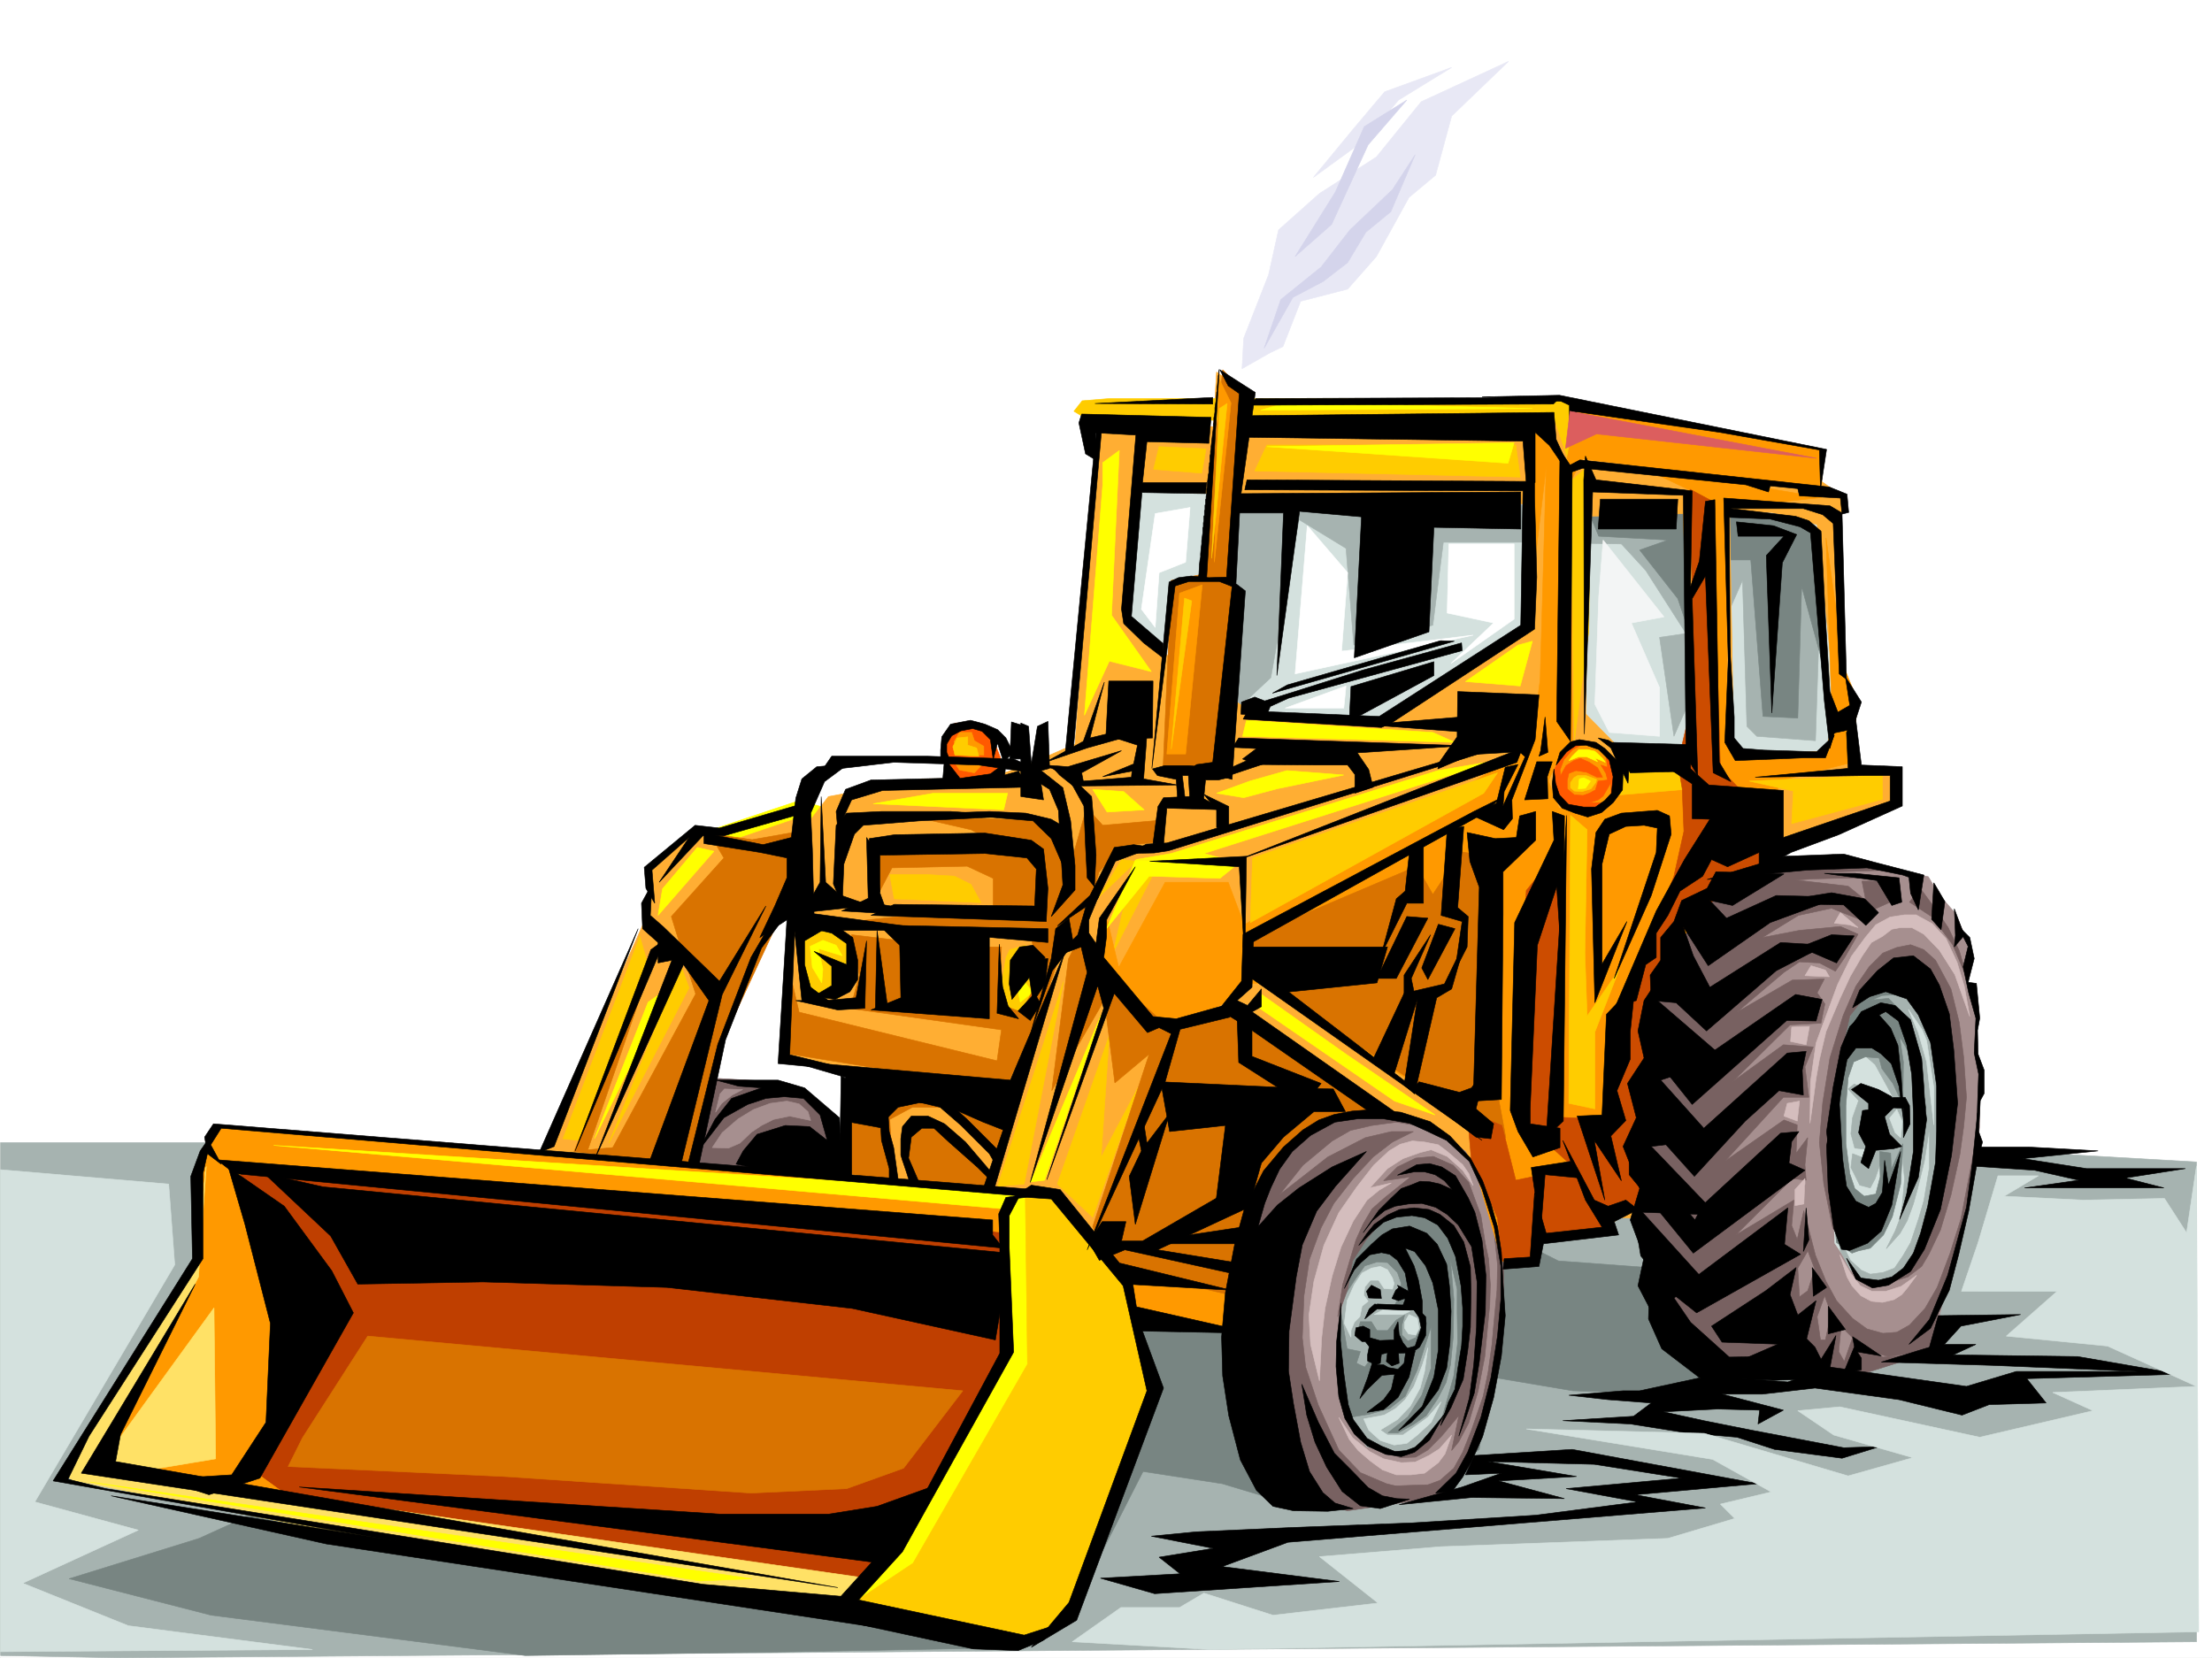 <svg xmlns="http://www.w3.org/2000/svg" width="2997.016" height="2246.668"><rect width="100%" height="100%" fill="#333333" stroke="none"/><defs><clipPath id="a"><path d="M0 0h2997v2244.137H0Zm0 0"/></clipPath></defs><path fill="#fff" d="M0 2246.297h2997.016V0H0Zm0 0"/><g clip-path="url(#a)" transform="translate(0 2.16)"><path fill="#fff" fill-rule="evenodd" stroke="#fff" stroke-linecap="square" stroke-linejoin="bevel" stroke-miterlimit="10" stroke-width=".743" d="M.742 2244.137h2995.531V-2.16H.743Zm0 0"/></g><path fill="#786161" fill-rule="evenodd" stroke="#786161" stroke-linecap="square" stroke-linejoin="bevel" stroke-miterlimit="10" stroke-width=".743" d="m932.809 1593.91 90.672 15.719 125.12-56.188-34.445-56.144-61.469-31.477-92.898-5.238zm0 0"/><path fill="#a6b3b0" fill-rule="evenodd" stroke="#a6b3b0" stroke-linecap="square" stroke-linejoin="bevel" stroke-miterlimit="10" stroke-width=".743" d="m2674.832 1557.195 301.188 17.246v650.114l-2813.442 21.742-161.836-3.012v-695.082h305.684l496.023 58.418zm0 0"/><path fill="#ff0" fill-rule="evenodd" stroke="#ff0" stroke-linecap="square" stroke-linejoin="bevel" stroke-miterlimit="10" stroke-width=".743" d="m970.266 1153.488 107.918-29.949 44.183-27.723-38.945-11.261-132.629 44.222zm0 0"/><path fill="#788582" fill-rule="evenodd" stroke="#788582" stroke-linecap="square" stroke-linejoin="bevel" stroke-miterlimit="10" stroke-width=".743" d="m2259.746 1772.168 3.012-52.434-151.36-11.218-71.199-35.973-1704.527 382.004-65.961 29.953-176.066 54.66 192.566 49.461 425.566 54.664 367.89-5.238 280.231-5.242 114.641-93.645 74.172-145.293 107.137 16.5 82.422 24.711 178.336-8.25 87.66-62.914 11.222-98.883 115.383 19.473 153.586 5.238 153.625-29.949zm0 0"/><path fill="#f90" fill-rule="evenodd" stroke="#f90" stroke-linecap="square" stroke-linejoin="bevel" stroke-miterlimit="10" stroke-width=".743" d="m1565.172 1790.898 110.144 13.489 2.27-54.7-167.074-38.203 35.933 76.403zm0 0"/><path fill="#d4e1de" fill-rule="evenodd" stroke="#d4e1de" stroke-linecap="square" stroke-linejoin="bevel" stroke-miterlimit="10" stroke-width=".743" d="M1546.445 652.383 1524 838.89l161.836 125.824 197.805 16.5 181.308-125.824 68.192 137.046 57.672 24.711 316.203 19.473-24.754-334.816-145.332-41.172zm0 0"/><path fill="#a6b3b0" fill-rule="evenodd" stroke="#a6b3b0" stroke-linecap="square" stroke-linejoin="bevel" stroke-miterlimit="10" stroke-width=".743" d="m2360.898 786.457 5.98 197.73 13.49 13.489 79.413 5.98 6.02-181.226-11.258-110.106-62.914-16.5-52.473-2.23-422.55-14.23-239.02-10.481-5.238 134.074 5.238 156.52 44.184-41.172 38.238-214.23 63.695 38.94 10.477 131.067 107.136-26.941 14.23-112.375h106.392l134.855 2.27 33 35.933 54.664 85.394-35.934 5.239 19.473 134.074zm0 0"/><path fill="#788582" fill-rule="evenodd" stroke="#788582" stroke-linecap="square" stroke-linejoin="bevel" stroke-miterlimit="10" stroke-width=".743" d="m2166.102 726.555 93.644 5.242-38.203 13.488 51.691 65.883 57.711 170.047 8.211-222.48h32.961l16.5 212 47.195 2.23 5.239-178.258 26.98 98.883-5.238-164.805-21.742-24.71-90.633-10.481h-197.805zm0 0"/><path fill="#ffae33" fill-rule="evenodd" stroke="#ffae33" stroke-linecap="square" stroke-linejoin="bevel" stroke-miterlimit="10" stroke-width=".743" d="m1139.61 1593.168 18.726-138.57-96.652-22.48 12.004-253.177 23.968-67.406 24.711-32.219 128.13-23.968 89.929-.742 56.187-20.215 59.942-26.235 30.73-415.672v-31.476l156.598 17.242 4.457-74.172 35.226 26.235-1.484 49.421h394.832l54.7-36.714 340.171 67.41-3.754 41.953 34.485 23.969-9.735 27.722 5.985 204.492 16.5 41.914-8.25 26.98 9.734 66.665 51.691 5.984v33.704l-163.32 62.914-62.953-8.211-65.18 32.175-77.926 194.016-14.234 152.805 28.465 119.097-44.965 32.18-81.64 9.734-15.012 28.465-39.688 3.754-16.5-83.87-23.969-53.216-24.71-29.207-62.208-28.465-53.175-10.476-67.45 23.222-111.628-182.007 9.734-185.766 376.887-146.039 307.91 8.25 104.164-5.277 17.984-38.2-26.98-268.89-61.426-16.461h-59.937l-188.07 5.238-4.5 291.371-74.173-151.316-5.238-156.516-525.23-17.988-14.235 173.762 51.692 48.68 119.136 80.156 167.075 6.722 169.343 15.758-102.675 51.652-359.645 107.875-61.426 6.727 76.442 241.95-12.004 73.39 89.148 29.21 22.485 152.801-6.727 96.618-152.844-20.957-51.726-53.176-51.692-57.676zm0 0"/><path fill="#fc0" fill-rule="evenodd" stroke="#fc0" stroke-linecap="square" stroke-linejoin="bevel" stroke-miterlimit="10" stroke-width=".743" d="m1477.512 570.742 627.906-5.238 19.473 58.414 8.25-83.867h-630.137l-36.715 2.969-11.223 14.234zm0 0"/><path fill="#d97300" fill-rule="evenodd" stroke="#d97300" stroke-linecap="square" stroke-linejoin="bevel" stroke-miterlimit="10" stroke-width=".743" d="m1575.691 1044.125 86.918-2.266 16.461-238.16-11.222-22.48L1687.32 531.8l-30.73-30.696-27.723 277.102-41.953 8.25zm0 0"/><path fill="#ffae33" fill-rule="evenodd" stroke="#ffae33" stroke-linecap="square" stroke-linejoin="bevel" stroke-miterlimit="10" stroke-width=".743" d="M1505.234 1134.016v375.246l218.801 117.61 523.707 25.456 170.867-565.504-69.714-81.64-5.985-341.54-64.437-17.242 14.234 367.032-101.152-2.27-47.196-47.934-22.48-190.261-39.688 66.664-240.543 151.316zM733.516 1560.95l203.047 15.718 50.945-190.262 53.96-126.566 33.704-101.856 1.523-47.933-90.672 30.691-46.449-13.488-59.941 47.191-3.012 65.926zm0 0"/><path fill="#f90" fill-rule="evenodd" stroke="#f90" stroke-linecap="square" stroke-linejoin="bevel" stroke-miterlimit="10" stroke-width=".743" d="m2175.094 1017.148-16.5-8.992-18.73-2.23-15.716 7.508-10.52 19.472-2.972 23.969 16.461 28.465 39.727 8.953 23.969-22.445-1.485-37.457zm0 0"/><path fill="#a68f8f" fill-rule="evenodd" stroke="#a68f8f" stroke-linecap="square" stroke-linejoin="bevel" stroke-miterlimit="10" stroke-width=".743" d="m1775.727 1543.707-53.958 82.383 33 400.738 167.817 2.266 42.7-19.512 41.952-63.652 28.504-161.797-.781-82.383-20.215-84.613-29.21-56.93-61.466-42.695-53.176-7.508zm0 0"/><path fill="#a6b3b0" fill-rule="evenodd" stroke="#a6b3b0" stroke-linecap="square" stroke-linejoin="bevel" stroke-miterlimit="10" stroke-width=".743" d="m1905.344 1654.555 29.246 47.195 46.45-30.695 9.737 155.03-16.5 87.626-65.18 58.453-57.671-12.004-37.5-68.148 4.496-122.11 26.98-77.89zm0 0"/><path fill="#788582" fill-rule="evenodd" stroke="#788582" stroke-linecap="square" stroke-linejoin="bevel" stroke-miterlimit="10" stroke-width=".743" d="m1822.922 1732.48 26.976-62.168 41.211-32.218 50.207-4.496 33.704 32.218 10.515 71.165 5.242 83.867-18.73 59.941-19.512 44.926 17.246-61.426 5.239-45.668-.743-39.727v-32.18l-8.992-38.983 4.496 52.433-.746 50.95-3.75 38.199-5.984 23.968-11.262 21.739-15.719 23.187-17.242 12.004-20.957 11.223h-13.488l26.976-21.703 18.73-29.208 12.747-36.714v-56.188l-18.77 58.418-16.46 35.973-20.997 16.46-26.937 7.505-26.238 4.5-13.489-35.23-2.27-35.934 3.012-71.16 8.25 49.421 17.989 3.754-5.242 15.758 11.222 5.238 14.977-20.996-24.711-26.941 3.754-13.489h14.972l7.508 11.965h14.235l11.96-14.234 11.262-6.723-3.754 14.23v12.747l8.25 8.21 10.48-4.495 8.993-16.461-7.508-28.465-30.691 2.23 7.469-14.234 2.265-16.461-5.238-14.977-13.488-13.488-14.235-.742-16.5 5.238-13.488 18.73-16.461 25.454zm0 0"/><path fill="#a68f8f" fill-rule="evenodd" stroke="#a68f8f" stroke-linecap="square" stroke-linejoin="bevel" stroke-miterlimit="10" stroke-width=".743" d="m2336.93 1197.672-76.442 451.644 65.961 205.235 185.063 4.496 105.648-28.465 17.985-80.894 36.675-137.047 10.52-87.664-.746-72.645-3.754-30.695v-50.203l-11.258-41.172V1276.3l-18.73-40.43-20.957-23.965-14.235-23.968-28.504-5.985-94.387-9.734zm0 0"/><path fill="#d4e1de" fill-rule="evenodd" stroke="#d4e1de" stroke-linecap="square" stroke-linejoin="bevel" stroke-miterlimit="10" stroke-width=".743" d="m2494.266 1428.363-8.992 84.653-1.485 120.582 2.227 50.949 30.734 44.926 27.723 10.476 41.953-13.488 25.453-54.66 26.238-146.078-7.469-125.082-58.453-56.93-59.199 17.242zm0 0"/><path fill="#bf3f00" fill-rule="evenodd" stroke="#bf3f00" stroke-linecap="square" stroke-linejoin="bevel" stroke-miterlimit="10" stroke-width=".743" d="m1228.016 2084.5-69.68 78.629-842.133-149.793 62.91-115.344 65.18-120.586-133.371-196.984L1360.64 1667.3l7.508 157.3zm0 0"/><path fill="#f90" fill-rule="evenodd" stroke="#f90" stroke-linecap="square" stroke-linejoin="bevel" stroke-miterlimit="10" stroke-width=".743" d="m397.098 2032.066-104.903-15.718-164.808-26.235 141.582-268.148v-149.05l26.234-47.192 1096.914 91.414-31.476 34.449-3.012 17.945-1036.188-91.375 70.418 246.446-52.433 165.511zm0 0"/><path fill="#ff0" fill-rule="evenodd" stroke="#ff0" stroke-linecap="square" stroke-linejoin="bevel" stroke-miterlimit="10" stroke-width=".743" d="m1373.387 1614.871-1002.524-62.914 989.778 86.137 5.238 194.758-144.59 269.632-73.43 62.914h115.383l194.055-411.957-47.195-136.304zm0 0"/><path fill="#fc0" fill-rule="evenodd" stroke="#fc0" stroke-linecap="square" stroke-linejoin="bevel" stroke-miterlimit="10" stroke-width=".743" d="m1158.336 2170.637 220.289 50.203 47.195-10.516 29.246-36.676 115.387-286.136-44.965-162.535-101.894-107.84-34.488-2.266 3.011 233.7-155.11 269.632zm0 0"/><path fill="#ffe166" fill-rule="evenodd" stroke="#ffe166" stroke-linecap="square" stroke-linejoin="bevel" stroke-miterlimit="10" stroke-width=".743" d="m98.14 2005.871 424.82 83.867 627.126 86.137 13.492-38.941-857.894-123.598-107.875-20.957 94.386-15.719-2.23-204.492-152.098 209.734 131.102-251.687 10.52-149.793-.786 2.23v5.239h-.742v7.507l-1.484 8.993v8.25l-.743 2.23v5.98l-.742 3.012v8.25l-.785 2.969v6.023l-.742 2.973v5.98l-.742 1.528v7.465l-.743 3.011v5.985l-.742 1.484v6.02l-.746 2.972v8.25l-.781.743v7.507l-.742 2.973v6.02L85.434 1995.352zm0 0"/><path fill="#ff0" fill-rule="evenodd" stroke="#ff0" stroke-linecap="square" stroke-linejoin="bevel" stroke-miterlimit="10" stroke-width=".743" d="m122.11 2008.098 826.456 134.074 70.418-3.012zm0 0"/><path fill="#786161" fill-rule="evenodd" stroke="#786161" stroke-linecap="square" stroke-linejoin="bevel" stroke-miterlimit="10" stroke-width=".743" d="m2558.703 1178.941-86.176 3.012 66.704 6.727-83.165 2.265-23.226 1.489 71.164 8.25 23.969 19.472-5.242-26.238h32.218l14.235 24.71-32.961 14.978-13.493 13.488-41.21-16.461-44.965 9.738-48.68 29.95 50.207-9.735 55.441-5.242 23.97 10.48-17.985 31.477-12.746 18.726-21.703-11.261-26.977-1.485-21 14.235-63.691 53.918 74.953-43.442 43.441-1.484-9.738 18.726 10.48 14.977-5.238 26.195-41.957 2.27-77.18 76.402 68.188-49.46 40.469 3.007-11.262 26.98 5.281 41.172h-34.488l-78.668 86.137 79.41-55.402 17.988 6.722-1.484 38.203 15.715-20.957-3.754 36.676 1.527 20.996-18.73-2.27-76.442 76.403 78.672-47.195-3.012 34.488 7.508 18.727 8.992-38.98 8.25 49.46-16.5 28.465 2.27 38.941 11.219-8.25 9.738-29.949 13.488 35.934-10.48 29.207 4.5 31.476h6.722l8.25-38.945 12.747 23.969-3.008 30.695 7.508 13.488 11.218-32.218 20.254 16.5 20.957 9.738 56.188-3.754-89.89 28.465-59.942 4.496-155.852-22.484-52.433-84.614-29.989-120.62 15.758-35.934-12.004-72.649 20.254-120.582 2.227-71.164 41.21-101.113 37.462-28.465 70.418-37.457 89.187-14.977zm0 0"/><path fill="#a68f8f" fill-rule="evenodd" stroke="#a68f8f" stroke-linecap="square" stroke-linejoin="bevel" stroke-miterlimit="10" stroke-width=".743" d="m2512.996 1334.758 27.723-35.973 15.718-20.957 14.27-6.766h17.203l15.758 4.497 14.234 13.492 15.72 20.21 20.253 54.704 10.477 56.93 1.488 53.175v44.926l-5.242 47.195-3.754 46.45-8.25 50.164-20.957 63.656-12.746 32.219-17.985 25.453-20.96 18.73-16.5 5.239-15.715-5.239-20.254-9.738-8.996 6.766-2.97-15.758-15.757-15.719-11.965-5.98 2.227-12.004-5.98-18.73-5.24-26.196-5.241-39.688-2.266-40.468 12.746 76.402 15.719 40.469 19.512 24.71 27.718 14.231 20.961-1.523 18.727-12.707 18.73-26.98 26.977-79.372-18.727 41.172-20.996 23.969 23.223-67.41 31.476-122.07-15.718-155.071-44.223-49.422-44.926 5.238-25.492 22.485-14.23 21.699 8.992-29.207zm0 0"/><path fill="#a6b3b0" fill-rule="evenodd" stroke="#a6b3b0" stroke-linecap="square" stroke-linejoin="bevel" stroke-miterlimit="10" stroke-width=".743" d="m2537.707 1329.477-24.71 28.464-8.993 31.477 36.715 17.988 21.738 19.469 12.746 49.426-30.73-55.407-23.227 4.497 19.473 17.203 26.976 49.422-55.441-23.184-8.25 6.723 14.23 15.718-8.25 23.227-2.226 21.738 5.238 19.473 23.227 2.23-12.746 10.477-13.493-5.238-2.226 18.726 11.965 23.969 14.27 3.754 6.726-12.746 10.476-30.692 7.508 31.434 18.73-29.95 3.012 29.208-3.011 35.23-2.23 16.461-7.509 19.473-12.004 23.965 18.73-20.957 9.735-17.243 8.25-22.48 6.024-21.703 8.953-36.715 6.765-44.184v53.176l-7.507 44.965-6.727 23.188-11.258 33.703-10.48 17.988-11.223 16.5-15.758 5.98-17.203 2.23-12.004-5.237-14.972-13.493-10.52-21.699-9.734-27.722 6.761 36.714 13.493 25.454L2525 1734.71l15.719 5.238 21.738-5.98 23.227-15.719 23.968-38.945 20.215-74.914 8.25-99.63-12.746-119.84-29.21-53.175-46.45-3.012zm0 0"/><path fill="#d4e1de" fill-rule="evenodd" stroke="#d4e1de" stroke-linecap="square" stroke-linejoin="bevel" stroke-miterlimit="10" stroke-width=".743" d="m2610.395 1410.375 9.734 63.695v50.164l-9.734-85.394-11.223-39.684-13.488-31.476 18.726 27.722zm0 0"/><path fill="#d4bdbd" fill-rule="evenodd" stroke="#d4bdbd" stroke-linecap="square" stroke-linejoin="bevel" stroke-miterlimit="10" stroke-width=".743" d="m2509.242 1742.219 12.004 13.449 14.235 7.508 14.972 1.484 15.758-3.715 10.48-6.761 7.465-8.993 12.75-17.207-20.96 14.977-20.997 6.727h-18.726l-15.72-7.47-12.745-16.5-14.977-25.456 9.735 29.953zm0 0"/><path fill="#788582" fill-rule="evenodd" stroke="#788582" stroke-linecap="square" stroke-linejoin="bevel" stroke-miterlimit="10" stroke-width=".743" d="m2527.227 1432.117 18.73 1.485 3.754 14.234 8.25 11.258 6.727 8.953 13.488 29.25.742-58.457-5.238-34.445 22.48 38.199-15.715-66.664-21.742-23.227-22.48 2.27 13.488-5.985 34.445-2.265-38.199-13.492-31.476 26.238-11.965 29.207-20.996 119.84-.743 104.125 7.508 71.12 20.957 14.235 8.25-2.973 16.5-3.753 17.95-17.985 12.003-24.71 11.258-44.184 2.973-54.7-15.719 34.485-.742-21.738-15.016-2.231.742 34.45-5.98 23.222-15.719 2.973-12.746-10.48-6.726-20.216-5.278-40.465v-51.652l3.012-37.457 7.508-21.742zm0 0"/><path fill="#d4bdbd" fill-rule="evenodd" stroke="#d4bdbd" stroke-linecap="square" stroke-linejoin="bevel" stroke-miterlimit="10" stroke-width=".743" d="m2508.5 1295.774 18.727-25.454 14.234-17.203 19.473-10.52 19.511-2.972h15.715l21.742 11.965 18.727 20.215 14.976 32.218 9.735 32.22 7.508 41.171-20.254-56.89-20.957-32.961-20.996-21.739-16.461-8.992h-14.977l-12.004 2.266-12.746 9.738-14.973 8.25-12.75 18.688-15.714 26.98-14.235 30.691-18.73 44.223-8.992 38.203-4.497 25.453-3.753 28.465-4.497 32.219.743-56.188 7.508-52.433 15.718-42.696 13.488-36.714zm-86.918 199.253-4.5 17.242 17.988 6.727 3.012-26.98zm25.492-79.41-20.996-4.457 1.485-19.512 24.007-.742zm6.723-107.097-8.25 13.492 33.004 1.484-5.281-8.992zm31.476-57.672 20.215 2.27 12.004 3.714-23.969-20.215zm-53.214 361.012v21.738l12.003-2.266.743-18.691v-6.02l.742-2.23v-7.508zm0 0"/><path fill="#786161" fill-rule="evenodd" stroke="#786161" stroke-linecap="square" stroke-linejoin="bevel" stroke-miterlimit="10" stroke-width=".743" d="m2533.211 1341.48-26.942 35.192-8.992 39.726-17.984 105.61v.742l.742 1.484v13.493l.742 2.226v11.262l.743 4.496v12.707l2.27 50.203 6.722 56.188-7.465-11.262-12.004-59.156-5.984-56.188 4.496-53.918 9.738-60.683 17.984-57.672 17.203-39.688 17.989-26.234 18.726-18.692 18.73-7.507 18.731-3.754 17.985 6.765 15.757 14.23 20.957 38.946 11.262 45.668 5.98 47.195 3.755 53.918-3.754 39.727-5.239 38.2-12.003 54.663-14.231 47.192-15.719 32.96-9.738 16.461-18.727 14.235-19.511 5.98 30.73-30.691 28.465-68.152 5.242-103.38 6.762-85.394-14.973-77.144-34.488-32.961-33.703-2.23zm0 0"/><path fill="#786161" fill-rule="evenodd" stroke="#786161" stroke-linecap="square" stroke-linejoin="bevel" stroke-miterlimit="10" stroke-width=".743" d="m2467.29 1742.219 15.757 43.437 25.453 25.457 26.234 20.215 23.227 6.762 38.2-5.238 23.968-12.004 6.766-48.68 23.226-63.652 22.48-113.118 6.727-61.425-22.484 117.613-14.973 47.191-17.246 45.668-16.46 28.465-20.997 22.484-17.242 9.735-18.73 1.488-21.7-5.984-19.512-14.23-21.699-23.97-14.234-26.238-14.27-35.187-11.965-46.453 2.23 41.957zm199.292-412.742-11.965-41.172-15.016-31.473-17.945-26.2-23.226-31.476-4.496 14.235-6.766 8.992 30.734 20.215 27.723 37.457zm0 0"/><path fill="#d4e1de" fill-rule="evenodd" stroke="#d4e1de" stroke-linecap="square" stroke-linejoin="bevel" stroke-miterlimit="10" stroke-width=".743" d="m2569.926 1503.277-9.735 11.965 7.504 19.473 7.508 6.766 2.23-21.743zm0 0"/><path fill="#786161" fill-rule="evenodd" stroke="#786161" stroke-linecap="square" stroke-linejoin="bevel" stroke-miterlimit="10" stroke-width=".743" d="m1867.887 1507.774-48.68 2.972-49.46 22.48-44.97 43.442-23.965 65.922-3.011 232.922 82.422 159.566 45.707 11.965 80.156-11.965 53.957-11.262-41.953-3.714-39.727-9.735-35.187-15.015-29.25-30.696-27.719-60.68-17.207-51.652-4.496-39.726 2.23-56.93 7.508-49.422 15.715-42.7 17.246-32.96 26.234-33.703 26.942-29.207 26.234-20.215 28.465-14.234h-29.95l-35.23 8.253-50.945 26.196-31.476 24.71-33.704 26.235 31.473-39.684 39.688-32.96 24.75-14.235 29.207-6.765 32.96-4.497 36.72 6.024zm0 0"/><path fill="#786161" fill-rule="evenodd" stroke="#786161" stroke-linecap="square" stroke-linejoin="bevel" stroke-miterlimit="10" stroke-width=".743" d="m1837.152 1680.05 9.774-21.741 11.965-20.215 18.73-16.5 33.742-26.938-36.715 5.239 18.73-18.73 24.712-11.966 23.969-2.265 26.976 12.004 21 23.183 16.461 44.965 5.98 38.203 4.497 20.957 2.27 34.445-.743 26.98-3.754 38.946-3.012 31.473-8.992 46.414-12.707 43.437-13.492 25.497-9.734 11.964 9.734-47.195-23.223 27.723-18.73 18.726-16.5 9.739-20.996.742-24.711-9.735 38.199 2.266 28.504-25.492 27.723-36.676 11.964-39.727 12.004-77.886-11.261-92.864-14.977-34.445-38.2-20.254h-29.245l-20.215 8.992-25.453 29.989-18.77 29.21-6.726 38.2-13.489 37.418 6.766-43.442 8.953-30.691zm0 0"/><path fill="#786161" fill-rule="evenodd" stroke="#786161" stroke-linecap="square" stroke-linejoin="bevel" stroke-miterlimit="10" stroke-width=".743" d="m2023.738 1663.547 5.239 50.207-.743 34.445-4.496 47.938-2.27 25.453-5.238 37.457-6.726 32.965-15.754 45.668-11.965 29.988-12.004 21.7-18.73 16.503-16.461 5.98-24.008.743-38.2 1.488 29.208 15.012 51.73-2.266 29.95-31.476 26.98-68.153 22.48-93.605 4.497-68.192v-52.39zm0 0"/><path fill="#d4bdbd" fill-rule="evenodd" stroke="#d4bdbd" stroke-linecap="square" stroke-linejoin="bevel" stroke-miterlimit="10" stroke-width=".743" d="m1861.16 1578.938-23.226 29.949-24.008 34.449-20.215 44.18-13.488 48.68-6.727 45.71 2.23 39.684 12.004 49.46 2.973-58.452 4.496-39.688 9.735-44.183 12.004-38.942 16.5-35.23 18.73-28.465 16.46-13.45 16.5-9.734-29.206 6.723 23.969-26.234 20.957-13.454 23.222-8.25 15.016-3.75 21.7 8.993 21 18.726 14.23 20.961-5.98-16.465-8.25-12-21-17.949-11.966-8.992-18.726-3.754-16.5-1.484-16.5 4.496-14.977 8.953zm-20.996 386.464 16.5 14.23 16.461 12.005 18.727 6.726h19.511l18.73-2.23 18.727-14.23 8.996-12.005 8.993-25.457-16.5 18.73-14.235 8.993-18.726 8.992-18.73.746-23.97-5.242-18.726-9.734-23.266-18.73-18.73-27.72 14.234 29.95zm0 0"/><path fill="#d4e1de" fill-rule="evenodd" stroke="#d4e1de" stroke-linecap="square" stroke-linejoin="bevel" stroke-miterlimit="10" stroke-width=".743" d="m1909.098 1781.16-5.985 10.48v8.25l5.242 7.47 9.735 1.523 4.496-8.992-2.27-13.489zm-61.426 141.543 27.719-5.238 15.718-8.992 12.747-11.965 12.003-17.988 11.223-28.465 7.508-23.97-4.496 32.22-6.024 22.484-13.488 24.711-17.203 17.945-23.227 14.235 9.739 6.761h20.957l15.011-10.476 18.73-13.488 17.946-21-13.45 27.722-18.769 17.242-14.23 11.223-17.203 2.27-18.73-6.024-15.758-14.23zm-22.484-160.269 9.738-21.743 10.476-15.714 12.746-6.727 12.004-2.27 9.739 4.497 6.722 11.222 2.27 7.508-2.27 7.508-11.222-.781-7.504-11.223h-11.223l-7.508 8.992-1.484 11.223 5.98 8.25-8.25 6.726-2.972 14.23-7.504 7.509-4.5 11.222v8.993l-8.992-18.731zm75.66 18.726h-38.946l12.746-6.762 35.934 2.266zm0 0"/><path fill="#ff0" fill-rule="evenodd" stroke="#ff0" stroke-linecap="square" stroke-linejoin="bevel" stroke-miterlimit="10" stroke-width=".743" d="m1550.2 1097.3-50.208 3.013-19.469-30.731 41.954 3.008zm-190.302 0 5.239-22.48H1264.73l-81.645 14.23zm0 0"/><path fill="#fc0" fill-rule="evenodd" stroke="#fc0" stroke-linecap="square" stroke-linejoin="bevel" stroke-miterlimit="10" stroke-width=".743" d="m1351.648 1607.363 89.149-277.101-53.176 274.129zm0 0"/><path fill="#ff0" fill-rule="evenodd" stroke="#ff0" stroke-linecap="square" stroke-linejoin="bevel" stroke-miterlimit="10" stroke-width=".743" d="m1415.344 1599.152 76.437-223.965-95.168 226.192zm0 0"/><path fill="#fc0" fill-rule="evenodd" stroke="#fc0" stroke-linecap="square" stroke-linejoin="bevel" stroke-miterlimit="10" stroke-width=".743" d="m1432.586 1604.39 70.418-201.484-11.223 165.512 50.168-95.09-61.426 175.988zm0 0"/><path fill="#ff0" fill-rule="evenodd" stroke="#ff0" stroke-linecap="square" stroke-linejoin="bevel" stroke-miterlimit="10" stroke-width=".743" d="m1538.976 1164.711 134.856 3.012-42.7-11.262 395.618-125.824-78.71 13.488-361.126 112.336zm109.364-89.891 36.715 6.02 44.964-12.004 90.672-18.727-77.183-5.984-50.203 14.234zm-131.848-464.39-10.476 223.222 53.918 76.399-56.93-14.23-33.703 73.39 24.71-311.586V626.93zm0 0"/><path fill="#f90" fill-rule="evenodd" stroke="#f90" stroke-linecap="square" stroke-linejoin="bevel" stroke-miterlimit="10" stroke-width=".743" d="m1580.93 1021.644 17.242-217.945 30.695-11.258-22.484 229.203zm64.437-259.898 5.98-249.418 16.5 33.703zm0 0"/><path fill="#ff0" fill-rule="evenodd" stroke="#ff0" stroke-linecap="square" stroke-linejoin="bevel" stroke-miterlimit="10" stroke-width=".743" d="m967.293 1153.488-75.695 86.883 6.02-35.973 47.195-56.148zm0 0"/><path fill="#fc0" fill-rule="evenodd" stroke="#fc0" stroke-linecap="square" stroke-linejoin="bevel" stroke-miterlimit="10" stroke-width=".743" d="m933.55 1338.473-108.616 210.472 97.394-241.168zm-55.44-30.696-86.883 238.2-28.504-3.012 104.164-274.13zm0 0"/><path fill="#ff0" fill-rule="evenodd" stroke="#ff0" stroke-linecap="square" stroke-linejoin="bevel" stroke-miterlimit="10" stroke-width=".743" d="m905.828 1338.473-100.367 204.492 72.648-185.024zm0 0"/><path fill="#ff5900" fill-rule="evenodd" stroke="#ff5900" stroke-linecap="square" stroke-linejoin="bevel" stroke-miterlimit="10" stroke-width=".743" d="m2114.41 1050.852 7.469-13.45 10.48-6.765 8.993-3.012 12.004 5.281 11.218 7.465 6.766 12.75h-7.508l-14.23-6.766-14.235-2.23-9.734 3.754-2.23 9.738v11.219l9.738 8.25 11.965.746 8.25-3.012 8.25-4.496 3.753-11.965 12.707-1.484-2.23-8.996-6.762-11.258 8.992 3.008-2.23-16.461 15.719 15.719.742 29.207-9.734 13.492v-21l-10.481 17.988-6.723 5.238-12.003 3.754h17.984l-14.23 10.48-17.989.743-20.215-5.984-11.261-16.461-3.008-31.473 8.25-17.988 8.992-12.707 12.746-6.02h10.48l-14.234 7.504-11.965 13.492-5.277 14.23zm0 0"/><path fill="#ff0" fill-rule="evenodd" stroke="#ff0" stroke-linecap="square" stroke-linejoin="bevel" stroke-miterlimit="10" stroke-width=".743" d="m2130.129 1024.656 8.992-8.996h12.004l9.738 2.23 10.477 9.735 3.754 5.281-14.23-6.023 3.71 5.238-14.972-6.723h-10.48l-13.49 5.239zm0 0"/><path fill="#fc0" fill-rule="evenodd" stroke="#fc0" stroke-linecap="square" stroke-linejoin="bevel" stroke-miterlimit="10" stroke-width=".743" d="m2132.36 1053.863-4.5 6.723v6.766l5.28 4.496 10.477.742 12.004-3.754 6.727-8.992.742-3.754-14.23-5.238h-11.223zm0 0"/><path fill="#ff0" fill-rule="evenodd" stroke="#ff0" stroke-linecap="square" stroke-linejoin="bevel" stroke-miterlimit="10" stroke-width=".743" d="m2139.863 1055.348-1.484 13.488 9.734-.742 6.727-9.735-8.992-4.496zm0 0"/><path fill="#fc0" fill-rule="evenodd" stroke="#fc0" stroke-linecap="square" stroke-linejoin="bevel" stroke-miterlimit="10" stroke-width=".743" d="m1488.773 1215.66 47.192-44.969-27.723 119.844 61.426-119.844-50.164-5.98zm0 0"/><path fill="#ff5900" fill-rule="evenodd" stroke="#ff5900" stroke-linecap="square" stroke-linejoin="bevel" stroke-miterlimit="10" stroke-width=".743" d="m1355.402 1026.14-12.746-32.218-23.226-14.23h-25.453l-15.758 25.492 8.992 49.421 71.203-1.484zm0 0"/><path fill="#f90" fill-rule="evenodd" stroke="#f90" stroke-linecap="square" stroke-linejoin="bevel" stroke-miterlimit="10" stroke-width=".743" d="M1332.918 1023.168v-12.004l-12.746-7.508-3.715-11.219h-16.5l-7.508 12.747 8.25 11.222-8.25 5.239zm-32.961 20.215 20.215 3.754 14.234-15.016-43.441-2.969zm0 0"/><path fill="#fc0" fill-rule="evenodd" stroke="#fc0" stroke-linecap="square" stroke-linejoin="bevel" stroke-miterlimit="10" stroke-width=".743" d="M1311.18 998.418v11.262l12.004 3.754 3.011 11.222-32.218-1.488-3.012-11.262 5.98-11.96zm-167.075 268.93 9.735 24.71v38.204l-17.984 22.441h-33.704l-11.222-19.473-11.262-56.144 8.25-25.496 36.715-1.485zm218.805 30.695-6.023 35.188 6.765 44.964 36.715.746 14.977-57.675-26.239-40.465-20.957 6.02zm0 0"/><path fill="#ff0" fill-rule="evenodd" stroke="#ff0" stroke-linecap="square" stroke-linejoin="bevel" stroke-miterlimit="10" stroke-width=".743" d="m1113.371 1331.746-12.707-20.957-3.008-28.465 17.242-8.25 17.985 6.727 8.21 14.23-32.218-9.734 6.023 27.719zm259.274-22.484 9.734 48.68 16.46-13.45zm0 0"/><path fill="#fc0" fill-rule="evenodd" stroke="#fc0" stroke-linecap="square" stroke-linejoin="bevel" stroke-miterlimit="10" stroke-width=".743" d="m1604.898 810.426-17.984 204.492 27.719-200.738zm57.712-263.653-20.997 209.735 10.48-202.969zm0 0"/><path fill="#f3f5f5" fill-rule="evenodd" stroke="#f3f5f5" stroke-linecap="square" stroke-linejoin="bevel" stroke-miterlimit="10" stroke-width=".743" d="m2166.102 808.941-5.239 145.293 19.469 38.203 68.191 5.239v-65.922l-38.238-87.625 44.223-8.25-82.426-104.082zm0 0"/><path fill="#fff" fill-rule="evenodd" stroke="#fff" stroke-linecap="square" stroke-linejoin="bevel" stroke-miterlimit="10" stroke-width=".743" d="m1771.23 712.324-16.46 200.738 241.246-52.433-178.336 21.703 8.25-106.352zm0 0"/><path fill="#fff" fill-rule="evenodd" stroke="#fff" stroke-linecap="square" stroke-linejoin="bevel" stroke-miterlimit="10" stroke-width=".743" d="m1963.055 737.035-2.27 93.606 62.953 13.488-57.71 54.703 85.433-59.941V737.035Zm-397.883-41.211-18.727 129.578 18.727 24.711 5.281-74.133 35.93-14.234 6.023-74.133zm176.109 263.653 82.422-29.954-3.012 29.954zm0 0"/><path fill="#fc0" fill-rule="evenodd" stroke="#fc0" stroke-linecap="square" stroke-linejoin="bevel" stroke-miterlimit="10" stroke-width=".743" d="m2053.688 602.96 6.023 43.442-359.645-8.25 16.461-35.191zm-483.235 2.231-7.508 30.73 65.18 5.24 5.98-32.962zm0 0"/><path fill="#f90" fill-rule="evenodd" stroke="#f90" stroke-linecap="square" stroke-linejoin="bevel" stroke-miterlimit="10" stroke-width=".743" d="m2136.11 553.54-13.489 71.12-27.723-43.437-24.71-2.973v262.91l24.71-208.25-8.21 288.363-10.516 82.383-38.945 29.992-191.825 120.582-159.566 98.887-21.738-57.672h-85.434l-62.914 115.344-16.5-68.934-13.488 63.657 74.172 76.398 68.191-5.238 47.191-27.684 21.743-16.5h32.96l112.41 88.406 137.087 87.622 30.734-44.18 16.5-282.383 49.422-49.46-14.235 128.835-2.226 244.18 18.727 44.183 27.722-22.445 11.223-298.879v-120.586l-19.473-49.422 19.473-44.183 13.488-8.25-3.012-353.543 16.5-30.692 323.672 41.172V608.2zm0 0"/><path fill="#d97300" fill-rule="evenodd" stroke="#d97300" stroke-linecap="square" stroke-linejoin="bevel" stroke-miterlimit="10" stroke-width=".743" d="m777.738 1560.207 98.883-235.969-80.152 233.703 33.703-2.972 112.371-208.246-14.23-44.184-18.731-60.684 71.203-79.375-19.512-32.96 57.711 8.21 63.696-11.218-14.235 91.375-87.66 188.773-41.21 173.02zm287.7-262.907-8.25 128.833 304.937 49.422 49.465-107.094 27.719-85.395 24.75-5.238 24.714-95.875 32.215-35.973 49.465-5.238 8.211-29.949-84.652 7.469-21.742-23.969-22.48 79.41-18.731-49.422-38.2-13.488-149.09-3.012 71.907 16.5 46.449 24.711-175.324 2.23-2.969 71.903 24.711-47.191 101.895-2.23 35.226 16.46v38.203l-183.574 19.469 236.008 26.98 10.48 49.422-24.71 47.196-29.954-11.223 2.973-77.145h-65.922l-137.125-16.5 10.52 54.7-8.25 30.695-48.72 8.25 249.497 35.191-5.98 41.953-268.227-65.921zm77.183 290.59 5.238-82.382 107.133-19.473h115.383l-13.488 80.156-79.41-65.925h-41.211l-30.735 16.5 3.012 54.664 5.238 32.96zm0 0"/><path fill="#d97300" fill-rule="evenodd" stroke="#d97300" stroke-linecap="square" stroke-linejoin="bevel" stroke-miterlimit="10" stroke-width=".743" d="m1236.266 1601.379-14.235-29.95v-35.972l19.473-13.45 21.738-3.01 41.211 30.694 41.211 49.461-13.488 8.211zm211.293-301.852-22.48 178.258 71.198-122.812 14.235 112.332 46.449-38.942-76.437 233.7 24.71 54.664 175.325 41.21 24.75-150.574 68.933-80.117 49.461-18.73h38.2l-191.825-148.305-88.406 29.95-98.883-87.622-18.73-35.973zm0 0"/><path fill="#f90" fill-rule="evenodd" stroke="#f90" stroke-linecap="square" stroke-linejoin="bevel" stroke-miterlimit="10" stroke-width=".743" d="M1999.027 1533.227v51.691l35.934 123.598h43.477l11.222-38.204h87.664l-2.23-29.988 59.941-8.21 2.969-238.942 13.492-77.145 57.711-90.633 85.395-54.703 5.238-38.199 10.52-74.133 96.656-24.71 10.476-82.383-18.726-46.453-24.715-176.028 8.21 247.192-5.238 29.949-14.23 14.234-109.402-3.012-14.235-41.171 3.012-288.364 125.863-13.488-244.258-41.215 80.196 38.203-3.012 202.969v164.805l-112.375-10.477 2.23 35.188-10.48 24.71-29.988 14.235-38.946-8.25-95.91 92.902-35.972 298.84zm0 0"/><path fill="#d97300" fill-rule="evenodd" stroke="#d97300" stroke-linecap="square" stroke-linejoin="bevel" stroke-miterlimit="10" stroke-width=".743" d="m1694.047 1269.578 225.527-95.875 21.742 38.203 38.2-57.676 55.445 8.25-5.984 318.317 11.222 60.683-101.894-60.683-219.508-145.297Zm0 0"/><path fill="#fc0" fill-rule="evenodd" stroke="#fc0" stroke-linecap="square" stroke-linejoin="bevel" stroke-miterlimit="10" stroke-width=".743" d="m2429.832 1071.848-2.27 44.183 122.891-32.96v-32.962l-180.562 8.25zM2127.86 652.383l5.28 351.273 19.473-148.265 3.008-227.72zm164.847 416.453-107.133 8.996 5.238-35.973 68.934-8.21zm-167.074 426.191 2.226-390.218 22.485 19.472-2.973 167.035 2.973 85.356 43.48-62.91-32.96 84.648v104.125zm-428.574-332.547-3.012 87.625 316.203-175.285 18.727-27.683zm0 0"/><path fill="#ff0" fill-rule="evenodd" stroke="#ff0" stroke-linecap="square" stroke-linejoin="bevel" stroke-miterlimit="10" stroke-width=".743" d="m1556.96 1187.195 95.876 2.97 27.723-22.442-142.325-2.27-38.984 92.903zm126.606-189.519 287.739 8.25-29.989-13.489-252.507-16.46zM2056.7 874.082l-71.165 49.461 74.176 5.98 16.46-60.683zm-13.49-246.41-326.683-22.48 334.934-5.243zm32.962-74.132-367.895 2.226 35.23-10.477zm0 0"/><path fill="#fc0" fill-rule="evenodd" stroke="#fc0" stroke-linecap="square" stroke-linejoin="bevel" stroke-miterlimit="10" stroke-width=".743" d="M1205.531 1184.926h49.461l38.203 2.27 22.48 11.218 13.49 24.711-117.614-5.238zm0 0"/><path fill="#ff0" fill-rule="evenodd" stroke="#ff0" stroke-linecap="square" stroke-linejoin="bevel" stroke-miterlimit="10" stroke-width=".743" d="m1702.297 1363.223 187.328 128.793 54.7 18.73-120.622-82.383-115.426-81.64zm0 0"/><path fill="#cc4c00" fill-rule="evenodd" stroke="#cc4c00" stroke-linecap="square" stroke-linejoin="bevel" stroke-miterlimit="10" stroke-width=".743" d="m1993.75 1574.441-5.984-68.933 47.195 19.469 18.727 74.175 79.453-16.5-79.453-71.906 14.234-304.082 46.488-57.672-3.012 364.766 63.696 3.008 40.468-192.528 52.434-137.043 13.488-60.683-2.265-57.676-5.985-35.188 22.485-95.875-5.985-274.91 30.696 16.5 10.515 362.496 52.434 54.7 19.473 65.921-115.383 82.387-47.196 120.582-7.507 184.242v76.399l-52.434 22.484-3.008 16.5-90.637 10.477-5.277 29.953-46.45 3.012-5.983-57.676-18.727-43.477zm0 0"/><path fill-rule="evenodd" stroke="#000" stroke-linecap="square" stroke-linejoin="bevel" stroke-miterlimit="10" stroke-width=".743" d="m1137.379 1514.5-47.23-40.43-35.934-10.52h-83.95l30.735 8.25 30.73 2.27-40.468 14.23-22.48 28.466-22.485 42.66 34.488-44.926 32.219-17.988 24.71-8.211 24.712-2.266 26.234 2.266 22.484 22.445 9.735 34.484-23.969-18.726-32.96-1.527-38.24 12.004-18.73 22.445-9.734 17.984 65.18 14.235 78.668 4.496zm1337.418 18.727 8.992-60.68 10.477-53.176 12.004-28.465 13.453-13.492 14.27-4.457 11.222 1.484 16.5 18.73 9.734 23.227 4.496 41.915 2.23 36.714 1.485 26.98-6.723-50.206-10.48-30.692-14.23-13.488-12.004-7.508h-21.743l-11.964 15.758-8.25 43.438-5.98 45.668-6.024 72.648zm54.699-357.293 48.68 9.734 8.25 3.012 2.23 21.738 10.516 22.445 7.469-47.195-60.684-15.719-47.938-12.707-80.19 2.973-104.868 31.476 135.598-12.75zm90.633 20.254-2.969 49.421 12.707 14.23 5.277-38.198zm28.465 49.422.781 21.738-1.523 15.718 13.488-15.718-13.488-35.973zm0 0"/><path fill-rule="evenodd" stroke="#000" stroke-linecap="square" stroke-linejoin="bevel" stroke-miterlimit="10" stroke-width=".743" d="m2668.848 1270.32 5.984 28.465-8.25 32.219 11.258 1.484 4.5 47.196-3.012 16.46.742 32.22 8.25 21.738v31.437l-5.238 9.735-2.27 41.953 5.282 14.234-8.996 32.96 2.23-83.91 1.485-41.171-5.981-28.465 2.266-47.191-9.774-34.45-7.469-35.226 6.727-27.684-14.976-29.207zm-113.898 100.371 17.245 12.746 11.22 32.18 6.765 40.469 2.226 51.688v52.433l-8.992 56.93-9.734 35.191 25.492-56.93 11.223-78.632-.743-6.02-.742-5.238v-5.242l-.746-6.723-.781-6.766-.742-14.23-2.973-38.203-15.012-52.434-20.96-19.469-19.47-3.714-26.238 11.964-17.984 26.235zm0 0"/><path fill-rule="evenodd" stroke="#000" stroke-linecap="square" stroke-linejoin="bevel" stroke-miterlimit="10" stroke-width=".743" d="m2583.414 1353.445 15.758 21.743 16.46 37.456 8.25 58.415v62.168l-1.484 41.957-10.52 59.156-9.733 36.715-9.739 26.941-13.488 20.254-15.719 11.965-17.984 4.496-23.969-3.012-19.473-26.937 12.708 28.465 22.484 11.964 21.738-3.754 29.953-18.69 18.727-29.99 21.742-53.921 14.973-73.39 8.25-70.419-5.239-72.648-5.984-48.68-13.488-38.941-12.004-21.742-23.227-17.985-26.976 3.012-21.7 17.242-24.007 26.195-9.739 23.97 23.227-14.973 21.738-6.766zm97.399 210.477-13.489 77.184-13.449 58.414-12.75 48.68-9.734 19.472-15.758 32.219-29.207 21.699 27.722-33.703 24.711-59.903 25.493-92.156 8.25-62.172 6.726-65.883zm0 0"/><path fill-rule="evenodd" stroke="#000" stroke-linecap="square" stroke-linejoin="bevel" stroke-miterlimit="10" stroke-width=".743" d="m2474.797 1552.7 2.226 58.417 7.508 53.176 10.48 28.465 11.259 1.523 23.968-9.734 18.73-16.5 14.231-35.192 12.004-72.648-16.5 45.668-5.238-33.703-3.012 43.441-8.992 14.973-9.734 5.242-17.246-8.21-12.708-20.255-5.277-37.422-3.715-65.18-3.012-47.19-6.722 47.19zm0 0"/><path fill-rule="evenodd" stroke="#000" stroke-linecap="square" stroke-linejoin="bevel" stroke-miterlimit="10" stroke-width=".743" d="m2523.477 1504.762-5.243 29.953 9.739 18.726-6.727 21.743 10.48 8.21 9.735-24.71 23.969-2.23 11.261-3.013-16.5-16.46-6.726-23.965 14.976-14.977zm0 0"/><path fill-rule="evenodd" stroke="#000" stroke-linecap="square" stroke-linejoin="bevel" stroke-miterlimit="10" stroke-width=".743" d="m2545.215 1476.3-23.969-8.253-12.746 8.254 23.227 18.726v17.989l25.492-8.254 5.98-18.727zm0 0"/><path fill-rule="evenodd" stroke="#000" stroke-linecap="square" stroke-linejoin="bevel" stroke-miterlimit="10" stroke-width=".743" d="m2551.195 1500.266 27.723 1.488v39.727l8.992-18.731-.742-24.71-5.98-11.263-32.961.742zm25.496-277.883-3.753-32.961-59.2-5.98h-41.953l71.2 9.734 20.214 33.703zm-31.476 14.234-18.73-18.73-44.966-8.25-89.148 14.234 105.648 2.266 29.954 27.722zm-32.961 31.473-30.734-1.524-101.895 40.47 75.7-16.5 32.96 14.23zm0 557.254 9.734 14.976v15.72l-23.968 3.753zm0 0"/><path fill-rule="evenodd" stroke="#000" stroke-linecap="square" stroke-linejoin="bevel" stroke-miterlimit="10" stroke-width=".743" d="m2487.504 1809.625-8.211 44.184 26.977 10.48-26.977 3.754-74.957 2.227-99.625-3.715 136.34-59.196 17.988 17.985 8.25 16.46zm0 0"/><path fill-rule="evenodd" stroke="#000" stroke-linecap="square" stroke-linejoin="bevel" stroke-miterlimit="10" stroke-width=".743" d="m2445.547 1823.117 15.015-60.683-24.75 19.472-10.48-27.722 8.254-36.715-41.215 31.472-73.43 47.938 14.235 21.742 83.164 2.969-26.235 16.5-47.195.746-52.433-47.195-54.7-80.157-2.27 75.66 17.99 40.43 50.944 38.98 101.895-2.265zm0 0"/><path fill-rule="evenodd" stroke="#000" stroke-linecap="square" stroke-linejoin="bevel" stroke-miterlimit="10" stroke-width=".743" d="m2217.047 1665.074 5.984 36.676 42.696 50.945 33 26.2 140.84-79.375-21.739-13.489 4.496-49.422-134.113 100.372zm0 0"/><path fill-rule="evenodd" stroke="#000" stroke-linecap="square" stroke-linejoin="bevel" stroke-miterlimit="10" stroke-width=".743" d="m2207.313 1591.645 86.917 106.351 151.317-112.336-21.7-9.734 3.716-29.207 9.773-13.492-24.75 2.23-105.648 97.398-10.477 20.215-89.148-105.61zm0 0"/><path fill-rule="evenodd" stroke="#000" stroke-linecap="square" stroke-linejoin="bevel" stroke-miterlimit="10" stroke-width=".743" d="m2223.031 1513.016 72.688 80.894 68.933-74.914 45.707-41.21 32.961 6.019-1.484-33.703 5.238-25.493-25.492 2.266-128.875 116.09-71.164-89.149-10.477 35.973zm0 0"/><path fill-rule="evenodd" stroke="#000" stroke-linecap="square" stroke-linejoin="bevel" stroke-miterlimit="10" stroke-width=".743" d="m2235.777 1425.39 56.93 71.122 128.129-113.817 39.727.743 8.21-29.208-35.933-6.765-130.399 89.89-62.91-62.914zm0 0"/><path fill-rule="evenodd" stroke="#000" stroke-linecap="square" stroke-linejoin="bevel" stroke-miterlimit="10" stroke-width=".743" d="m2271.008 1358.727 41.172 38.199 94.425-81.64 66.664-34.485-60.683-3.715-95.91 60.64-22.445-42.695-13.489-38.945 33.703 52.433 83.91-58.414L2492 1215.66l-85.394-2.27-67.45 30.735-22.48-23.969 30.73 6.723 69.676-42.695-92.156-2.973-11.965 22.445-34.488 16.5-10.477 28.465-17.988 21.7v30.73l-14.23 20.215 1.484 34.449zm0 0"/><path fill-rule="evenodd" stroke="#000" stroke-linecap="square" stroke-linejoin="bevel" stroke-miterlimit="10" stroke-width=".743" d="m2245.512 1355.715 80.937 69.676-26.976 21.699-49.465 16.46 71.164 79.415-83.91 10.476 89.187 92.903-101.152-3.754 79.414 87.625-65.18 50.945-20.254-38.941 8.25-38.945-18.73-50.204 12.746-42.699-22.48-56.93 17.984-38.941-12.004-46.453 22.484-34.445-8.25-36.676 8.25-41.211 30.73-46.453zm209.812 361.754 1.485 38.98 17.988-12.004zm21.699 52.433v37.457l23.227-5.984zm32.961 41.211 3.754 20.215 35.23 5.98zm-66.664-115.347 3.754-59.157 3.754 43.442zm-556.707-30.692 23.227-3.754 23.226 9.735 14.23 14.976 12.747 26.98 3.754 29.208 2.23 34.445-1.488 42.7-4.496 34.445-11.223 29.207-21.738 29.21-14.977 14.973-17.242 11.262 32.219-32.961 15.719-39.727 6.02-36.675v-53.918l-7.505-36.715-9.738-23.227-14.973-19.472-12.75-4.496 12.004 23.968 5.985 19.473 5.238 28.465v18.73l-11.223-7.508h-17.242l5.238-13.453-10.476-19.507 14.977 8.25-4.5-24.711-10.477-17.246-10.52-8.211-11.218-2.266-15.72 3.008-12.003 10.48-8.992 9.735-13.492 25.457 16.5-39.688 20.214-20.215 14.235-12.746zm0 0"/><path fill-rule="evenodd" stroke="#000" stroke-linecap="square" stroke-linejoin="bevel" stroke-miterlimit="10" stroke-width=".743" d="m1912.105 1769.902 10.48 15.012 3.013 14.234-8.25 24.711-10.48 2.973-6.02-7.469-5.243-11.261-1.484-17.204-5.238 11.223v13.488l-19.512.743-13.45-3.754v-11.223l-8.995-4.496-9.774 2.27-1.484 10.476 9.734 8.21h4.496l5.239 6.767-2.227 11.222v8.25l11.223 5.239 6.02-2.227 1.488-12.004 8.25-2.23-1.528 11.964 7.508 5.98 9.734-3.71-.742-13.492 17.989-.742 10.476-7.508 8.25-15.719.742-16.5-.742-8.992-11.262-11.223zm0 0"/><path fill-rule="evenodd" stroke="#000" stroke-linecap="square" stroke-linejoin="bevel" stroke-miterlimit="10" stroke-width=".743" d="m1905.344 1768.414-39.688-1.484 8.992 6.726 42.7 1.524zm-33.704-8.992-1.488-11.965-12.004-6.02-6.722 8.25 2.969 8.993zm14.231 0 5.238-11.223 5.985-5.238 6.02 16.46-8.25 3.013zm0 0"/><path fill-rule="evenodd" stroke="#000" stroke-linecap="square" stroke-linejoin="bevel" stroke-miterlimit="10" stroke-width=".743" d="m1862.645 1766.93-7.508 6.726-5.98 13.488 16.5-13.488 45.706 1.524zm54.703 63.652-8.25 35.191-14.977 27.723-19.473 16.5-22.48 3.715 22.48-17.203 10.48-14.235 4.497-20.214-17.242 1.488-19.473 18.726-10.48 12.747 10.48-27.72 10.48-33.706 2.266 15.719h8.992l6.727 3.753 12.746 2.23 8.25-8.21 2.973-20.254zm0 0"/><path fill-rule="evenodd" stroke="#000" stroke-linecap="square" stroke-linejoin="bevel" stroke-miterlimit="10" stroke-width=".743" d="m1874.648 1656.082 17.204-6.766 21-2.23 17.242 2.973 17.945 9.738 13.492 17.984 10.516 24.711 7.469 39.727 2.27 29.949v24.71l-1.528 26.24-5.238 32.179-3.715 26.976-8.993 17.989-10.519 31.433 14.234-24.71 16.5-38.2 5.98-38.203 3.755-32.215.742-47.156-.742-34.484-8.993-33.707-13.488-22.442-18.73-15.015-14.977-6.727-20.215-2.227-19.507 2.227-16.461 7.508-17.989 12.707-9.734 12.004-11.262 16.46 17.985-17.984zm0 0"/><path fill-rule="evenodd" stroke="#000" stroke-linecap="square" stroke-linejoin="bevel" stroke-miterlimit="10" stroke-width=".743" d="m1938.305 1939.203-11.223 12.707-9.734 8.992-12.004 4.5-14.977 1.524-18.726-7.508-19.473-10.477-18.73-25.496-6.766-20.215-5.98-42.695-4.497-44.183.743-50.95-5.981 52.434-.746 33.707 3.715 41.21 8.25 29.208 12.75 20.996 17.984 16.461 24.711 11.223 20.996 3.011 17.989-5.984 20.214-16.5 20.996-35.934zM1684.313 974.45l187.328 11.26 13.488-6.019 194.05-127.312 3.012-70.418-3.011-109.363v-20.215l-389.63-2.227-2.972 13.489 376.887 1.484-3.012 182.012-191.824 123.593-178.297-7.504zm0 0"/><path fill-rule="evenodd" stroke="#000" stroke-linecap="square" stroke-linejoin="bevel" stroke-miterlimit="10" stroke-width=".743" d="m1745.777 945.984 235.262-64.398-.781-10.477-133.332 36.676-99.664 31.477-33.703 10.476-13.493-5.238-17.984 6.766-.742 16.46 34.445 2.227 5.242-12.707zm0 0"/><path fill-rule="evenodd" stroke="#000" stroke-linecap="square" stroke-linejoin="bevel" stroke-miterlimit="10" stroke-width=".743" d="m1724.035 939.262 246.488-70.422-18.73-.742-207.543 59.941zm-89.148-285.391h-86.918l5.984-55.406 83.906 2.23 3.012-35.191-175.324-4.496-3.754 12.004 8.992 41.914 13.488 8.25V586.46l54.704 3.012-19.473 235.93 2.973 19.468 26.976 26.238 26.238 20.215v-19.472l-42.738-36.715 14.274-167.778 86.136 1.524zm57.676-90.598 412.855-4.496 2.973 36.676 16.5 35.973 15.718-8.25 337.942 36.715 23.965 9.734 2.23 24.715-8.992 2.226-2.23-21.699-55.442-3.012-2.27-9.734-37.457-3.754-2.23 8.25-30.73-9.738-221.036-22.48-19.468 6.761-25.496-37.457-19.47-17.984v68.152l-12.003.781-4.457-56.93-373.133-5.238zm-209.032-16.5 159.567.743v-8.993zm209.774 2.27 411.332-1.527 8.992-8.993-412.074 1.528zm0 0"/><path fill-rule="evenodd" stroke="#000" stroke-linecap="square" stroke-linejoin="bevel" stroke-miterlimit="10" stroke-width=".743" d="m2115.152 543.766 11.223 5.277v47.937l9.734-38.984 193.313 27.723 135.637 23.969 1.488 53.175 8.25-53.918-361.91-73.39-104.907 2.226zm19.473 466.656 14.234-.742 17.243 5.98 14.23 14.235 5.242 22.48-2.23 22.445-8.992 9.735-12.746 8.996h-15.758l-20.957-3.754-12.004-12.711-5.243-15.715-2.226-19.512-2.27 20.254 1.489 18.727 12.004 14.234 17.242 6.727 17.242 5.238 18.73-5.984 15.72-13.489 12.745-17.242.742-23.187 6.727 14.234 1.523-25.496-6.023-14.973-9.734-10.48-12.707-7.508-13.489-2.969 17.204 13.489 7.507 16.46-15.718-15.718-12.004-8.25-22.485-3.754-12.004 3.012-14.23 14.23-5.238 17.207 14.23-17.95zm-185.059 23.226 24.711-35.23.743-61.387 110.144 4.496-5.238 60.645-31.477 81.64.742 25.493-11.964 14.976-42.696-19.472 32.961-16.5 11.965-48.68 17.242-3.754-18.73 36.715-1.485 19.473 29.95-66.665-7.465-6.726-65.219 3.715-45.71 19.472zm132.625-1.527-16.5 51.691 31.477-1.484-.742-29.953 6.723-20.254zm5.243-14.973 5.98-45.668 3.754 47.934-12.004 5.242zm-457.044 69.676 2.973-29.949h17.242l15.72-3.754-5.981-7.508-23.969-5.984-25.492-2.227h-32.965l-16.461 4.457 6.727 8.993 25.492 5.238 2.23 32.219h10.477l-4.496-37.457h8.25l2.27 36.714zm0 0"/><path fill-rule="evenodd" stroke="#000" stroke-linecap="square" stroke-linejoin="bevel" stroke-miterlimit="10" stroke-width=".743" d="m1669.336 1056.09 17.984-255.399-12.746-9.738 5.985-115.344 9.773-68.894 10.48-74.914-47.976-30.696 11.262 21.7 14.972 10.48-17.242 248.676-23.969.742-23.968-2.226-17.243 2.226-12.707 6.024-23.265 252.39 31.476-247.152 18.73-6.024h41.212l17.242 6.766-26.238 238.2-21.7 2.968-7.507 5.242zm0 0"/><path fill-rule="evenodd" stroke="#000" stroke-linecap="square" stroke-linejoin="bevel" stroke-miterlimit="10" stroke-width=".743" d="m1624.371 778.207.742-13.45.781-6.765.743-2.972v-4.497l.746-8.25.742-5.238v-4.496l1.484-10.48v-6.762l.782-1.488v-5.239l.742-3.011v-5.98l.746-1.49v-6.019l.742-1.484v-5.984l.742-1.485v-6.023l.742-1.485v-3.011l.782-3.715v-6.02l.746-2.972v-3.754l.742-5.98.742-6.766.742-2.973v-6.762l.742-2.972v-3.012l.786-2.227v-7.508l.742-3.011v-3.715l.742-3.012v-3.008l.742-5.984.742-6.723.743-6.023.785-5.98v-5.985l.742-2.266v-5.984l.742-2.973.742-5.277v-5.238l.743-5.242.746-4.496.742-9.735v-1.484l.781-2.23v-4.497l.742-6.765.742-6.723v-2.27l.743-2.226v-3.754l.746-3.012-17.207 283.16h-11.258zM1485.02 585.719l-41.957 436.668 11.222-6.727 38.984-441.164zm0 0"/><path fill-rule="evenodd" stroke="#000" stroke-linecap="square" stroke-linejoin="bevel" stroke-miterlimit="10" stroke-width=".743" d="m1467.774 1004.441 28.503-80.156-19.508 75.66 21.739-5.242 3.754-71.902h59.941l-.746 77.144-45.707 1.485-42.734 12.004-56.93 19.472zm0 0"/><path fill-rule="evenodd" stroke="#000" stroke-linecap="square" stroke-linejoin="bevel" stroke-miterlimit="10" stroke-width=".743" d="m1435.555 1050.11 18.73 14.976 140.88-1.488-45.712-8.25 3.754-49.422.746-11.223-52.434 2.23 39.684 12.747-5.238 25.453-41.953 17.242 39.726-7.504-.785 8.25-45.668 3.754-19.512 1.484-2.226-11.222 53.957-29.989-72.688 21.739-41.953-3.012 23.227 5.984zm266-14.235-17.989-7.465 23.97-17.988 127.39 3.754 19.469 28.465 5.984 23.968-24.711 8.211v-25.453l-9.738-12.746h-44.965zm0 0"/><path fill-rule="evenodd" stroke="#000" stroke-linecap="square" stroke-linejoin="bevel" stroke-miterlimit="10" stroke-width=".743" d="m1721.027 1032.121-56.187 18.73-7.508-5.98 43.48-19.473zm288.477 70.422-325.191 181.266v-17.985l312.445-166.293 35.972-17.945zm-481.047 53.917 35.23-.741 19.473-2.973 436.824-136.34-62.953 14.23-376.101 111.59-27.723 1.528zm65.219 223.966-31.473-3.012-66.707-80.113 3.754-28.465v-22.484l38.984-71.907-48.718 69.68-4.497 34.445-9.738-14.234v-17.984l33.703-81.641-38.199 65.18-10.476 36.675-27.723 28.465 32.219-11.965 8.21 34.45-77.144 284.605 91.414-266.621 8.211 30.691-77.144 232.215 91.378-252.426 44.965 53.176 15.758-6.726 16.461 8.21-113.898 292.86 105.648-227.68 20.254-71.164 67.406-16.46-8.21-15.755zm0 0"/><path fill-rule="evenodd" stroke="#000" stroke-linecap="square" stroke-linejoin="bevel" stroke-miterlimit="10" stroke-width=".743" d="m1684.313 1266.566-2.231 62.91-32.219 40.47 17.985 6.726h18.73l22.485-12.707v-23.969l-18.731 22.445-14.23-6.726 20.21-17.988 2.231-71.16zm0 0"/><path fill-rule="evenodd" stroke="#000" stroke-linecap="square" stroke-linejoin="bevel" stroke-miterlimit="10" stroke-width=".743" d="m1688.809 1390.906 166.328 115.344 42.738 6.02-223.3-156.555-16.462 16.46zm3.754-67.41 315.417 221.734-313.152-240.464zm353.656 181.266 5.984-254.656 53.215-111.59-2.27-38.985 16.5 6.02-2.265 220.215-8.25-124.34-26.2 79.375-9.734 221.734v20.215l40.43 5.98v26.239l-36.715 12.707-20.215-34.45zm0 0"/><path fill-rule="evenodd" stroke="#000" stroke-linecap="square" stroke-linejoin="bevel" stroke-miterlimit="10" stroke-width=".743" d="m2034.215 1489.79 2.27-251.688v-56.891l44.183-42.695v-38.985l-21.7 6.02-4.5 29.21-28.503 1.485-38.2-8.25 3.755 38.984 12.746 35.188-8.25 289.848zm-461.535-23.97 176.812 8.25 56.969 1.485 16.46 30.695h-42.698l-41.211 34.484-29.95 35.192-16.5 58.414-47.195 10.48 14.977-119.843-75.66 8.25zm154.367-119.84 138.61-14.234 14.234-48.68h-185.063v29.95zm0 0"/><path fill-rule="evenodd" stroke="#000" stroke-linecap="square" stroke-linejoin="bevel" stroke-miterlimit="10" stroke-width=".743" d="m1871.64 1313.016 34.446-71.16 28.504 2.269-42.738 81.64h-28.461zm54.7-1.485 22.48-59.195 22.485 6.02-36.715 68.894zm0 0"/><path fill-rule="evenodd" stroke="#000" stroke-linecap="square" stroke-linejoin="bevel" stroke-miterlimit="10" stroke-width=".743" d="m1920.316 1354.23-17.945 116.086 14.234 11.965 29.95-130.32 20.254-11.965 18.726-65.18-28.504 58.414-54.66 12.75-41.21 87.622 26.94 23.968zm0 0"/><path fill-rule="evenodd" stroke="#000" stroke-linecap="square" stroke-linejoin="bevel" stroke-miterlimit="10" stroke-width=".743" d="m1922.586 1465.82 54.7 14.23 16.464-5.98 20.25-28.464-14.23 56.93 23.968 20.214-3.754 20.215-20.214-2.23-85.434-65.18zm115.383 239.684 35.23-2.23 5.98-86.918 15.72 54.699 75.699-8.25-22.485-36.715-30.73-80.86 42.695 80.86 18.77 8.25 23.968-8.25 16.461 12.746-32.218 16.46 6.02 17.99-101.895 12.003-6.02 30.692-48.68 3.753zm122.894-346.777-4.5-181.27 5.985-49.46 12.003-17.946 22.442-8.25 48.719-3.754 16.5 7.504 2.23 24.715-26.98 83.125-50.203 112.375 56.968-170.79 1.485-32.96-17.985-3.754-24.71 1.523-22.485 10.48-9.734 40.426v135.602l33.703-57.672zm47.934-311.59 81.68-2.266v-35.934l-105.649-3.011zm0 0"/><path fill-rule="evenodd" stroke="#000" stroke-linecap="square" stroke-linejoin="bevel" stroke-miterlimit="10" stroke-width=".743" d="m2284.457 1024.656-3.715-353.543-122.89-4.496-11.223 328.086-.781-344.547 2.265-32.219 14.235 32.22 130.36 14.972-2.231 129.578 11.964-34.445 8.25-80.899 12.746-2.27 5.985 355.813 15.758 26.196-24.008-11.965-10.48-266.66-17.985 30.691 7.508 239.684zm50.984-349.789 143.852 10.477 16.46 9.738 6.02 225.45-9.773-7.47-8.21-203.75-14.235-11.964-26.235-8.25h-98.14l87.66 10.48 17.988 5.98 16.461 14.235 5.98 117.613 6.024 99.625L2492 969.953l-12.707 44.223-7.508-64.438-18.73-227.68-14.23-8.25-40.47-10.476-55.445-2.27 2.27 319.84zm0 0"/><path fill-rule="evenodd" stroke="#000" stroke-linecap="square" stroke-linejoin="bevel" stroke-miterlimit="10" stroke-width=".743" d="M2349.676 971.48v28.465l11.965 14.23 28.465 2.231 71.199 2.266 23.969-22.48-12.004 30.69h-29.95l-92.16 3.755-14.23-24.711 5.98-141.582zm0 0"/><path fill-rule="evenodd" stroke="#000" stroke-linecap="square" stroke-linejoin="bevel" stroke-miterlimit="10" stroke-width=".743" d="m2500.25 916.777 6.02 38.946-24.75 14.23v23.969l28.464-5.98 12.004-36.676zm0 0"/><path fill-rule="evenodd" stroke="#000" stroke-linecap="square" stroke-linejoin="bevel" stroke-miterlimit="10" stroke-width=".743" d="m2501.773 992.437 2.23 48.68-125.862 12.004 148.343-2.27h34.45v34.489l-144.594 49.422v-63.656l-101.152-7.508-34.446-30.692-14.234 11.965 26.2 17.242v47.192l23.968.746-34.45 54.66-38.199 69.676-55.445 129.578 28.465-8.25 12.746-48.68 14.234-9.734v-32.965l15.72-23.965 16.5-32.965 30.69-20.21 12.004-22.485 21.743 9.734 42.695-19.468v23.964l43.441-23.965 64.438-23.968 86.176-38.945v-53.176l-55.446-2.266-8.25-66.668zm-383.648 526.559 4.496-414.187-27.723 435.925zm0 0"/><path fill-rule="evenodd" stroke="#000" stroke-linecap="square" stroke-linejoin="bevel" stroke-miterlimit="10" stroke-width=".743" d="m2136.856 1512.27 37.495 113.82-14.273-80.86 36.715 54.665-14.23-60.684 20.253-20.957-12.003-40.469 17.984-42.66v-36.715l6.765-65.18-38.984 41.211-5.98 136.305zm-466.778 213.449L1524 1693.5l-34.484 14.23-14.235-24.71 17.988-27.723h32.22l-5.985 26.238h28.465l112.375-65.18 29.988 20.254-122.148 56.891 110.144 17.984zm0 0"/><path fill-rule="evenodd" stroke="#000" stroke-linecap="square" stroke-linejoin="bevel" stroke-miterlimit="10" stroke-width=".743" d="M1680.559 1685.29h-107.88l14.235-8.25 109.399-16.462zm17.984 121.327-150.574-3.012 28.465 77.184-117.653 314.559-61.426 36.714 50.95-60.683 105.648-286.875-32.219-142.285-97.398-117.613-32.961-2.231-22.484 2.23 28.464-18.73 38.985 5.984 97.398 120.622 5.98 38.203zm0 0"/><path fill-rule="evenodd" stroke="#000" stroke-linecap="square" stroke-linejoin="bevel" stroke-miterlimit="10" stroke-width=".743" d="m1667.848 1748.2-150.61-36.716 8.25 28.465zm-308.692-56.93L317.688 1590.156l-23.97-18.726 1051.204 81.64v20.215zm0 0"/><path fill-rule="evenodd" stroke="#000" stroke-linecap="square" stroke-linejoin="bevel" stroke-miterlimit="10" stroke-width=".743" d="m1381.637 1620.11-14.23 26.976v42.7l5.98 142.284-150.614 270.414-59.195 65.141h-28.465l99.664-110.105 119.883-223.926v-146.078l-1.527-42.696 9.777-22.445zm0 0"/><path fill-rule="evenodd" stroke="#000" stroke-linecap="square" stroke-linejoin="bevel" stroke-miterlimit="10" stroke-width=".743" d="m1436.34 2199.844-48.719 15.718-246.527-52.433-188.774-16.461-809.215-129.578-50.945-12.746 28.465-58.414 154.367-240.426v-115.348l11.961-53.175-15.715 22.445-12.75 34.484 2.27 111.594-188.813 301.11 1030.95 181.265 215.793 46.414 60.683 2.266 34.484-14.23zm0 0"/><path fill-rule="evenodd" stroke="#000" stroke-linecap="square" stroke-linejoin="bevel" stroke-miterlimit="10" stroke-width=".743" d="m309.438 1581.906 75.699 52.434 64.394 87.625 29.25 56.93-126.648 223.964-68.93 22.48-65.18-20.995 95.91-5.98 46.45-71.165 5.984-134.074-34.449-134.074zm48.718 8.25 89.89 84.653 36.716 65.14 169.343-2.969 249.497 7.465 250.98 28.465 194.055 42.7 10.52-62.915v-55.441l-921.59-89.11zm824.149 526.563-776.953-101.856 569.41 36.676h148.386l65.18-10.48 85.395-30.692-67.41 98.102zm0 0"/><path fill-rule="evenodd" stroke="#000" stroke-linecap="square" stroke-linejoin="bevel" stroke-miterlimit="10" stroke-width=".743" d="m110.145 1996.133 154.328-256.184L163.32 1943.7l-6.726 36.676 978.52 170.79zm958.3-558.778 300.446 26.196 73.43-172.235-95.169 319.055h-14.976l26.98-79.371-26.98-10.52-54.7-23.968-32.218-2.227-28.465 5.98-14.234 14.235-5.98 14.23-44.966-8.25-6.023-60.644zm0 0"/><path fill-rule="evenodd" stroke="#000" stroke-linecap="square" stroke-linejoin="bevel" stroke-miterlimit="10" stroke-width=".743" d="m1139.61 1457.57-2.231 136.34h16.46v-128.09zm-193.313 124.336 36.715-173.015 48.718-124.34 22.485-29.95v-20.214L1017.5 1297.3l-44.965 117.57-40.469 162.54zm0 0"/><path fill-rule="evenodd" stroke="#000" stroke-linecap="square" stroke-linejoin="bevel" stroke-miterlimit="10" stroke-width=".743" d="m922.328 1578.938 56.188-231.473 59.199-119.844-62.953 101.856-75.657-73.391-17.988-15.715 2.27-42.7-14.274 26.2 1.528 34.484 20.957 18.73v27.68l18.73-3.714-104.867 270.379 120.621-264.395 34.45 48.68-80.9 218.726zm0 0"/><path fill-rule="evenodd" stroke="#000" stroke-linecap="square" stroke-linejoin="bevel" stroke-miterlimit="10" stroke-width=".743" d="m750.758 1553.441 113.898-295.086-134.152 303.336zm150.574-280.855-19.469 14.234-102.64 272.606zm-26.195-68.93-2.27-28.465 68.934-56.93 32.96 3.755 109.403-32.22 4.496 12.005-107.875 30.691H952.32l-59.199 62.953 40.43-60.683-50.164 44.18 3.715 44.93zm0 0"/><path fill-rule="evenodd" stroke="#000" stroke-linecap="square" stroke-linejoin="bevel" stroke-miterlimit="10" stroke-width=".743" d="M953.805 1143.012v-14.235l80.156 15.72 38.238-9.735 5.985-53.176 8.25-26.238 20.214-16.461 42.696-3.754-32.219 23.969-18.727 42.699 2.266 48.68 2.23 87.62 167.075 22.485h-155.813l-24.008 14.23v32.22l8.25 30.69 26.977 20.215 20.215 2.27-59.156-4.496-9.739-93.645-6.761 167.035 92.156 22.48-107.875-10.476 11.965-194.757-36.715 23.968 20.254-42.699 16.46-38.2v-26.94l-36.714-7.505zm388.851 444.878-34.449-40.43-28.465-24.71-22.48-10.48h-22.485l-12.004 14.234-2.226 16.46v22.481l8.21 24.711 3.755 11.965h12.746l-14.235-32.922 3.754-28.465 14.235-12.003h16.46l20.255 18.73 38.941 34.445 15.758 15.719zm0 0"/><path fill-rule="evenodd" stroke="#000" stroke-linecap="square" stroke-linejoin="bevel" stroke-miterlimit="10" stroke-width=".743" d="m1340.426 1563.18-38.238-38.203-28.465-24.711-34.45-8.25 28.465-14.23 42.7 38.98 42.695 42.66-4.496 17.984zm-123.633 34.445-5.984-42.656-6.02-21.742-2.23-35.188-10.477 6.723 2.227 40.469 10.48 38.164v18.726zm367.891-89.109-46.45 150.535-8.25-65.14 16.461-34.485-4.496-22.445 6.02-26.235 5.984 38.2zm-457.821-483.86h130.399l116.125 3.754 38.203 16.461 28.465 22.48 10.515 44.926 5.985 60.684v32.96l-32.22 35.934 15.72-42.699-5.985-101.11-12.004-28.464-38.941-24.71-56.93-8.25-115.386-3.716-69.715 8.211-32.219 9.735zm0 0"/><path fill-rule="evenodd" stroke="#000" stroke-linecap="square" stroke-linejoin="bevel" stroke-miterlimit="10" stroke-width=".743" d="m1470.785 1146.727-2.266-54.665-20.214-36.714-22.485-14.23 36.715 3.753v18.727l16.5 15.718 2.23 26.235 3.754 53.18-2.23 42.695-9.773-12.004zm0 0"/><path fill-rule="evenodd" stroke="#000" stroke-linecap="square" stroke-linejoin="bevel" stroke-miterlimit="10" stroke-width=".743" d="m1432.586 1254.602 54.7-36.715 23.968-50.906 50.95-18.731-26.24-3.754-26.233 3.754-32.962 65.14zm15.719-10.477 5.98 34.445-28.465 36.715-28.465 81.64 26.98-98.14 5.981-40.43zm-268.227 124.335 160.348 11.966v-113.86l-148.344-11.964 26.937 26.199 1.528 71.16zm0 0"/><path fill-rule="evenodd" stroke="#000" stroke-linecap="square" stroke-linejoin="bevel" stroke-miterlimit="10" stroke-width=".743" d="m1186.059 1366.191 2.27-105.605 14.23 103.379zm-46.449-113.855 280.23 24.75v-18.73zm40.468-11.965 237.492 8.25 2.27-44.965-5.984-53.175-16.5-11.965-62.95-9.739-122.11 2.23-34.487 5.24-1.485 34.444 15.758 38.204v-50.164l142.324-2.27 56.969 6.02 12.746 14.976-2.27 50.164-190.3-2.227zm0 0"/><path fill-rule="evenodd" stroke="#000" stroke-linecap="square" stroke-linejoin="bevel" stroke-miterlimit="10" stroke-width=".743" d="m1129.129 1197.672 3.754-79.41 14.234-16.461 47.192-2.27h93.644l91.418 6.02-134.113 6.726-75.66 5.985-12.004 12.004-14.23 40.425-2.27 55.446zm0 0"/><path fill-rule="evenodd" stroke="#000" stroke-linecap="square" stroke-linejoin="bevel" stroke-miterlimit="10" stroke-width=".743" d="m1373.387 1110.05 26.238 2.227 24.71 23.97 23.97 55.444-3.754-69.675-20.215-11.965-34.488-8.25-49.422-2.27-62.95 2.27zm-272.723 148.305 32.219-3.753 22.484 15.718 6.723 30.73v26.2l-10.477 16.461-20.254 10.52-28.464-4.5 23.968-14.231v-26.238l-23.968-20.211 44.222 17.984v-28.465l-20.254-14.234zm-12.746-21.738 90.672-9.738-40.469-14.23-19.469-17.204-6.023-116.129-1.485 116.13zm293.719 46.449-12.746 17.985-1.485 32.18 3.715 21 44.965-56.93-16.461-16.5zm20.215 62.914-22.48 23.965 16.5 12.75 14.23-22.484zm0 0"/><path fill-rule="evenodd" stroke="#000" stroke-linecap="square" stroke-linejoin="bevel" stroke-miterlimit="10" stroke-width=".743" d="m1399.625 1357.941-8.25-56.89 28.465-2.266-3.754 34.445zm-264.512 10.519 36.715-2.269 2.266-91.375-14.23 77.145-42.739 3.754h-38.941zm41.211-151.315-35.972 17.242 167.855 9.738-110.145-17.988-5.98-16.5-3.754-53.176-14.234-21.7zm29.989-149.793 185.062-3.754-3.754-14.23zm0 0"/><path fill-rule="evenodd" stroke="#000" stroke-linecap="square" stroke-linejoin="bevel" stroke-miterlimit="10" stroke-width=".743" d="M1383.125 1079.316v-99.625l10.477 4.497 3.753 50.945 8.25-50.945 14.235-6.727 2.226 63.656-14.23 3.754 6.02 38.941zm0 0"/><path fill-rule="evenodd" stroke="#000" stroke-linecap="square" stroke-linejoin="bevel" stroke-miterlimit="10" stroke-width=".743" d="m1392.117 1066.61-196.32 4.496-41.957 12.707-18.727 40.468-2.23-24.75 12.707-29.949 34.488-12.707 97.399-2.27 2.265-26.98 20.957 26.98 41.211-5.98 21-15.719-1.527 17.203 18.73-5.238zm286.211-66.665 304.941 10.477-156.597 10.48-156.594-8.25zm173.098-17.988 137.824 10.48-9.734-20.957zm257.707-4.497 4.496-367.772 16.5 24.71-2.27 370.043zm-125.863 142.325-8.25 110.106 14.23 11.964-1.484 41.211-16.461 32.22 9.734-66.665-28.504-8.25 8.25-116.09zm-54.7 22.442v81.644h-22.484l-34.445 68.93 20.21-74.914 12.004-10.48 5.985-54.66zm-11.965 205.238-4.5-21.7 26.2-59.199-35.934 54.7v41.175zm-220.292 83.906 93.644 36.676-22.48 28.465-89.149-56.93-2.226-62.91 20.21 9.734zm378.371 150.535 53.175-8.25 12.004 22.485-46.449-4.497-5.98 77.145zm-388.106-280.856 2.23-140.835-131.105 6.766 121.367 7.464zm0 0"/><path fill-rule="evenodd" stroke="#000" stroke-linecap="square" stroke-linejoin="bevel" stroke-miterlimit="10" stroke-width=".743" d="m1672.348 1166.98 390.332-153.546-7.465 19.472zm4.496-471.898h62.168l-8.993 220.211 30.731-222.441 83.91 7.468-9.734 191.004 101.148-35.191 6.727-141.582 117.652 2.27v-50.204l-381.383 2.266zm488.516 21.738h105.648l2.226-40.468h-104.906zm189.554 9.735h62.168l-23.965 26.199 7.504 213.484 14.234-203.75 19.473-38.199-31.476-11.965-50.204-5.238zm-524.488 203.711 112.375-33.704v18.731l-98.14 53.176-16.5 6.761zm-476.512 349.047 4.5 57.671 7.465 26.239 14.234 17.203-29.207-7.469zm370.863 761.746-22.48-21.739-21.738-41.172-15.72-59.941-8.25-53.918-1.487-52.433 5.242-60.645 12.746-66.664 13.488-48.719 25.453-49.422 26.98-32.219 26.235-23.187 21.742-13.488 20.957-7.508 23.97-4.496 28.464-2.23 37.496 3.753 39.688 12.707 26.976 19.473 27.723 29.988 16.5 30.695 11.222 30.692 8.993 31.476 5.238 34.45 2.27 41.953 2.972 44.183-5.242 54.66-10.477 56.188-14.976 53.176-15.012 33.703-11.965 20.996-14.234 19.473-22.48 2.23 27.718-26.941 15.719-28.465 17.988-47.191 13.488-53.176 8.993-56.93 4.496-49.426v-45.707l-8.992-52.433-16.5-51.688-17.204-37.46-30.734-28.427-28.465-13.488-21.738-9.734-35.192-6.024h-35.226l-30.734 4.496-32.961 17.989-24.711 21.738-17.242 23.969-12.004 25.453-8.211 20.957-8.993 31.477 26.196-29.208 29.246-23.226 44.926-28.465 46.492-20.957-41.996 47.156-25.453 33.742-19.473 45.668-8.25 43.442-9.734 73.39-.743 53.957 6.723 44.184 9.738 52.434 12.004 39.687 17.985 28.465 16.46 14.23 24.75 7.508-34.484 3.715-46.453-.742zm0 0"/><path fill-rule="evenodd" stroke="#000" stroke-linecap="square" stroke-linejoin="bevel" stroke-miterlimit="10" stroke-width=".743" d="m1870.152 2044.07-26.976-3.754-24.754-19.472-20.957-32.961-15.758-33.703-11.219-36.715-6.726-41.953 22.445 51.687 21.738 41.957 22.48 22.48 23.227 23.97 19.473 11.222 19.473 3.754 17.242.742zm23.227-451.683 26.195-14.23 17.246-1.489 16.5 4.496 18.727 12.004 17.203 29.953 8.996 19.469 9.734 38.203 5.278 47.191-.781 49.422-8.211 68.153-6.766 41.953-11.219 32.965-9.738 25.453 14.234-51.692 5.98-44.926 3.755-50.945.742-61.387-7.504-47.937-17.95-29.246-15.015-14.235-15.715-9.734-18.73-5.242-17.984.746-17.989 3.008-14.23 5.984-16.5 13.488-12.711 16.5 20.96-29.988 16.5-16.46 14.231-13.493 12.746-4.496 12.707-5.238 13.493.742 13.488 3.012 16.5 7.468-10.52-11.965-12.707-8.25-14.23-3.753h-14.235zm-523.004-614.184-2.227 50.207h26.196l-9.735-45.71zm198.551 114.602-6.723 50.207 14.23 2.226 4.497-50.164 77.183 2.227-33.742-18.727-47.937 2.266zm0 0"/><path fill-rule="evenodd" stroke="#000" stroke-linecap="square" stroke-linejoin="bevel" stroke-miterlimit="10" stroke-width=".743" d="M1648.34 1097.3v23.97l16.5 3.011v-31.476l-33.707-16.461zm247.265 941.532 98.145-9.738 125.898 1.488-89.183-23.969 105.644-5.984-119.879-20.254 143.848 3.754 118.395 18.73-156.594 14.23 97.398 17.99-138.61 17.983-168.561 10.481-156.594 5.98-134.114 5.985-61.464 5.98 83.949 16.5-73.43 11.965 28.465 22.485-107.918 5.98 73.43 20.996 250.28-16.5-158.862-20.215 89.144-32.96 565.7-46.45-95.13-17.95 166.333-14.972-251.766-46.453-132.629 8.25-11.965 26.2 48.68-2.231-53.176 18.73zm325.938-154.328 93.644-20.215 107.137 8.25 56.969-20.215 185.059 26.195 67.41-20.214h164.843l-197.062-8.25-150.574-4.496 65.18-20.215 12.003-42.695 111.63-1.489-80.938 15.719-22.48 24.71h42.734l-30.73 14.235 168.597 2.266 138.61 23.969-207.544 5.984 26.2 32.96-77.145 2.228-36.715 14.234-85.434-20.957-113.898-15.719-71.164 8.211h-54.7l83.165 21.738-34.446 18.73 2.227-18.73-56.93-1.523-73.43 3.754 54.704 12.004 63.652 12.707 125.902 23.968 48.68-1.488-50.945 15.719-91.418-11.965-50.945-16.5-68.934-5.98-75.66-11.965-91.414-4.496 95.91-5.985 23.969-17.984-58.414-4.496-53.215-5.985 73.43-6.02zm453.289-330.316h73.43l94.425 5.238-101.933 10.515 86.176 13.453h134.113l-81.68 12.747 52.473 13.488H2743.02l73.433-10.477-59.941-13.492-78.672-5.238zm-2524.219 472.64 291.453 65.18 829.426 125.824-139.351-36.715zm1195.051-997.676-3.754-26.98-11.219-11.223-12.746-3.754-15.758 3.012-12.707 6.727-6.765 11.222v11.258l5.238 12.707-13.488-1.484v-14.23l1.523-17.99 11.965-17.202 26.98-5.238 19.473 5.238 17.242 7.469 11.262 11.261 9.734 19.47-12.746 13.491-6.765-21-1.485-5.238zm31.476 590.958-1077.437-91.38-14.234 22.485 14.234 26.195-18.73-14.23-3.754-22.446 12.004-17.984 1112.629 89.11zm0 0"/><path fill="#d4e1de" fill-rule="evenodd" stroke="#d4e1de" stroke-linecap="square" stroke-linejoin="bevel" stroke-miterlimit="10" stroke-width=".743" d="m1724.777 2188.621 142.364-16.5-79.41-62.91 164.804-13.488 307.211-11.223 90.672-26.98-19.473-19.473 68.895-16.461-79.41-44.18-252.508-41.215 241.285 5.985 194.797 57.672 87.66-24.711-107.133-30.696-48.719-32.96 56.97-5.239 189.558 41.172 153.582-35.933-54.7-24.711 194.797-8.25-120.625-54.66-137.085-13.489 68.894-60.683H2657.59l22.48-65.926 26.98-90.594h54.7l-46.45 27.684 107.134 5.238 110.144-2.227 29.988 46.45 13.453-90.633 3.008 631.386-1339.64 24.008-186.586-10.52 65.922-46.41h79.449l32.96-19.472zm-1301.441 46.453-249.496-32.218-143.106-57.672 156.594-71.907-140.133-38.199 189.555-321.324-8.21-109.363L.741 1584.918v653.129zm0 0"/><path fill="#e8e8f5" fill-rule="evenodd" stroke="#e8e8f5" stroke-linecap="square" stroke-linejoin="bevel" stroke-miterlimit="10" stroke-width=".743" d="m1685.055 458.41 33.742-86.14 13.488-60.68 55.445-49.426 77.145-49.46 60.723-74.876 118.355-54.703-77.144 74.176-21.739 80.152-35.972 29.953-44.223 80.153-38.945 44.183-63.692 16.461-23.969 61.426-17.242 8.25-38.203 21.703zm94.425-217.984 68.934-50.164 46.45-54.703 71.945-44.184-90.672 32.965-44.223 52.43zm0 0"/><path fill="#d4d4eb" fill-rule="evenodd" stroke="#d4d4eb" stroke-linecap="square" stroke-linejoin="bevel" stroke-miterlimit="10" stroke-width=".743" d="m1712.777 471.86 22.48-65.883 54.7-44.184 38.984-50.203 57.672-54.664 30.735-47.192-32.961 77.141-33.746 27.723-24.711 41.172-32.961 25.496-41.211 21.699zm41.993-124.301 49.421-43.477 49.461-107.84 52.434-60.683-57.672 35.972-38.984 88.367zm0 0"/><path fill="#d97300" fill-rule="evenodd" stroke="#d97300" stroke-linecap="square" stroke-linejoin="bevel" stroke-miterlimit="10" stroke-width=".743" d="m409.848 1948.195 88.402-137.824 806.203 74.133-80.152 104.863-77.184 27.723-129.617 5.984-334.188-22.445-292.937-13.488zm0 0"/><path fill="#dc5e5e" fill-rule="evenodd" stroke="#dc5e5e" stroke-linecap="square" stroke-linejoin="bevel" stroke-miterlimit="10" stroke-width=".743" d="m2127.117 557.254-5.98 50.203 41.953-19.473 298.215 32.961zm0 0"/><path fill="#a68f8f" fill-rule="evenodd" stroke="#a68f8f" stroke-linecap="square" stroke-linejoin="bevel" stroke-miterlimit="10" stroke-width=".743" d="m1098.399 1518.254-28.465-5.984-21.743 4.496-16.46 8.21-13.489 8.997-15.758 14.972-15.718 6.766-21.739-.742 13.489-20.254 21.742-18.73 20.957-12.708 22.48-8.25 22.485-3.011 16.5 3.754 11.965 10.48zm-116.872-42.699 24.711.746-14.23 7.504-14.235 11.222-8.25 12.004 6.024-24.75zm0 0"/></svg>
